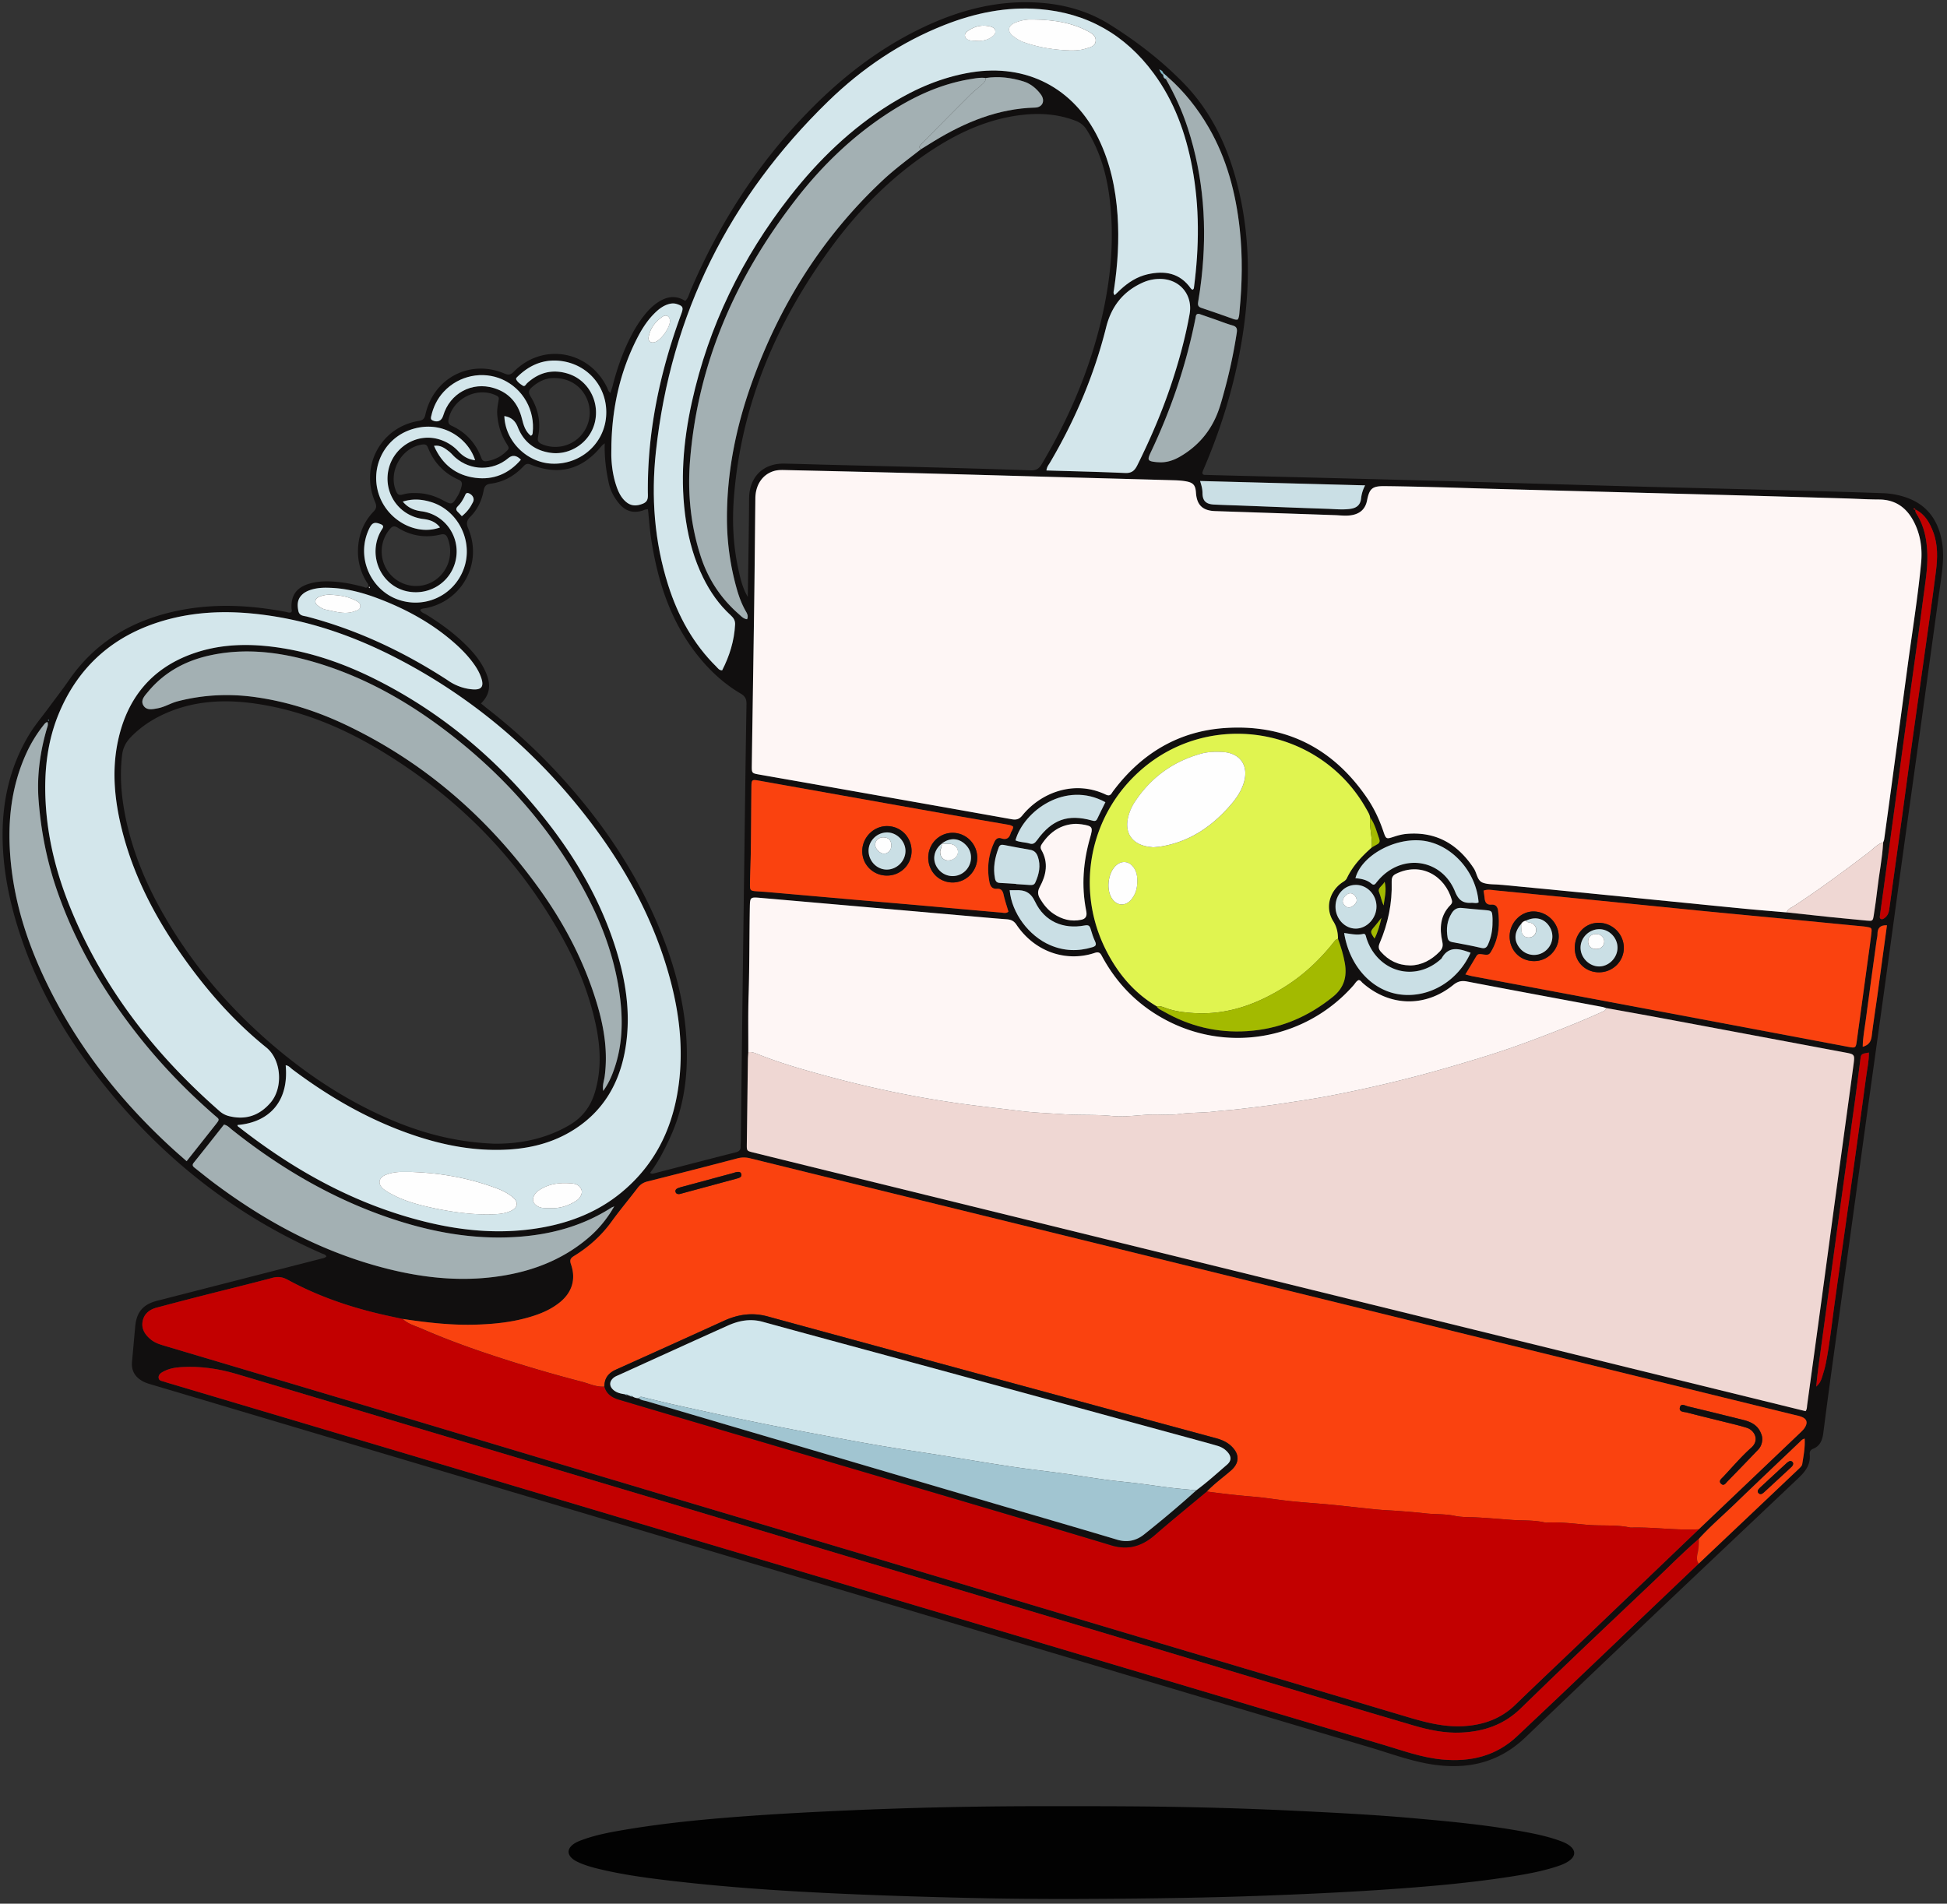 <svg xmlns="http://www.w3.org/2000/svg" width="361" height="353" fill="none"><rect width="100%" height="100%" fill="#333333" stroke="none"/><g clip-path="url(#a)"><path fill="#110F0F" d="M60.532 232.994c-.219-.425-.606-.454-.915-.59-17.32-7.617-31.454-19.263-42.787-34.412-5.758-7.697-10.322-16.057-13.285-25.255C1.673 166.926.487 160.966.48 154.848c-.011-6.649 1.492-12.967 4.966-18.694 1.017-1.676 2.304-3.188 3.47-4.773 1.286-1.75 2.628-3.462 3.86-5.25 4.878-7.083 11.706-11.084 19.947-12.84 6.753-1.439 13.502-1.118 20.239.162.336.065.666.232 1.024.083.225-.219.08-.477.066-.713-.12-2.358.876-3.827 3.144-4.544 1.964-.621 3.976-.543 5.984-.305 1.4.165 2.773.481 4.137.837.307.08.681.37.93-.065.182-.318-.105-.565-.256-.812-1.289-2.097-1.8-4.366-1.563-6.826.234-2.412 1.17-4.51 2.824-6.232.608-.635.597-1.082.276-1.84-2.81-6.62 1.097-13.841 8.104-14.983.778-.127 1.068-.399 1.24-1.176 1.52-6.77 8.235-10.29 14.581-7.643.745.311 1.17.347 1.802-.297 5.336-5.45 13.959-3.97 17.307 2.922.15.311.188.69.624 1.015.143-.468.296-.893.407-1.327.853-3.349 1.992-6.586 3.624-9.636a23 23 0 0 1 2.319-3.55c.668-.83 1.406-1.587 2.287-2.194 1.662-1.147 3.385-1.537 5.225-.363.572-.517.7-1.243.97-1.877 5.351-12.564 12.631-23.841 22.203-33.569 6.244-6.345 13.227-11.686 21.313-15.462C178.3 1.736 185.36-.044 192.88.512c4.588.338 8.938 1.567 12.851 4.014 4.923 3.08 9.504 6.593 13.606 10.77 5.035 5.131 8.046 11.299 9.884 18.152 2.439 9.086 2.669 18.274 1.353 27.561-1.258 8.886-3.757 17.398-7.253 25.631-.119.28-.252.554-.342.844-.118.376.048.568.44.574.504.01 1.006.034 1.508.045 8.449.21 16.898.412 25.344.63q11.165.287 22.327.601c10.158.285 20.314.592 30.47.868 8.599.234 17.198.426 25.797.653 6.787.178 13.575.352 20.361.6 1.393.052 2.795.31 4.139.767 3.742 1.269 5.829 3.965 6.618 7.777.524 2.525.246 5.036-.104 7.55-1.291 9.275-2.56 18.55-3.845 27.826-1.057 7.619-2.131 15.238-3.184 22.857-1.061 7.67-2.096 15.344-3.157 23.017-1.157 8.371-2.331 16.738-3.49 25.11-1.054 7.621-2.091 15.244-3.144 22.863-1.052 7.621-2.125 15.24-3.173 22.862-.621 4.513-1.234 9.026-1.807 13.543-.17 1.343-.566 2.494-1.903 3.019-.555.218-.664.621-.624 1.069.168 1.928-.847 3.179-2.162 4.424-16.867 15.961-33.745 31.909-50.513 47.978-4.922 4.718-10.642 6.029-17.092 5.096-4.047-.585-7.879-2.039-11.777-3.199-30.592-9.095-61.174-18.215-91.762-27.328a856515 856515 0 0 0-108.233-32.234c-8.572-2.554-17.15-5.099-25.722-7.655-.577-.171-1.172-.33-1.703-.606-1.47-.761-2.275-1.946-2.111-3.682.207-2.218.393-4.437.608-6.655.252-2.594 1.49-3.997 4.026-4.647q15.19-3.895 30.377-7.794c.34-.087.697-.123 1.037-.424zM215.675 13.545c-.084-.363-.347-.51-.747-.68.212.476.376.827.738 1.025.007.352.109.64.487.746 1.658 2.901 3.033 5.93 4.068 9.111 2.961 9.1 3.609 18.417 2.539 27.889a81 81 0 0 1-.617 4.357c-.106.616.035.913.648 1.11 1.815.59 3.611 1.245 5.413 1.875.415.145.813.377 1.287.263.3-.51.278-1.077.331-1.625.487-5.052.586-10.108.033-15.162-.725-6.657-2.39-13.023-5.777-18.856-2.046-3.522-4.547-6.664-7.602-9.351l-.801-.706zm139.473 80.937c-.058-.138-.146-.236-.308-.207-.022.004-.057.104-.046.113.108.096.228.154.371.071-.128.328.036.59.197.846 1.448 2.3 1.919 4.845 1.988 7.528.068 2.754-.422 5.446-.767 8.151-.635 4.965-1.349 9.919-2.03 14.877-.566 4.106-1.139 8.211-1.698 12.319-.637 4.66-1.263 9.32-1.895 13.98l-1.67 12.324c-.239 1.754-.489 3.504-.721 5.259-.031.233-.108.527.177.663.259.122.487-.038.69-.189.524-.383.754-.933.843-1.554.807-5.809 1.618-11.618 2.414-17.429.652-4.758 1.276-9.523 1.933-14.281.65-4.706 1.333-9.411 1.992-14.117.785-5.609 1.605-11.211 2.317-16.828.312-2.463.405-4.965-.497-7.358-.653-1.73-1.541-3.302-3.29-4.17zM113.91 223.696c-.184.076-.383.127-.548.232-5.444 3.489-11.463 5.074-17.84 5.455-8 .478-15.722-.96-23.269-3.518-10.748-3.645-20.38-9.318-29.247-16.376-.426-.34-.79-.79-1.483-.955-1.845 2.331-3.71 4.709-5.606 7.062-.382.475-.144.708.2.978 1.189.933 2.358 1.895 3.568 2.801 9.864 7.385 20.562 13.062 32.575 16.008 7.155 1.754 14.382 2.364 21.683 1.044 5.696-1.031 10.888-3.215 15.315-7.044 1.875-1.621 3.403-3.545 4.634-5.705l.078-.057-.058.077zm56.86-196.044c.812-.503 1.621-1.013 2.437-1.507 5.762-3.498 11.841-6.023 18.696-6.196 1.386-.036 1.948-1.267 1.077-2.445-.821-1.113-1.909-2.006-3.224-2.411-2.273-.701-4.615-1-6.999-.628-.962-.13-1.901.049-2.843.205-5.25.861-10.004 2.999-14.477 5.81-7.034 4.425-12.953 10.109-18.019 16.675-10.981 14.236-18.041 30.108-19.48 48.258-.482 6.072.117 12.039 2.012 17.839 1.366 4.181 3.721 7.721 7.023 10.611.442.387.846.875 1.541.959.236-.521.075-.946-.19-1.402-.741-1.271-1.267-2.645-1.672-4.057a47.7 47.7 0 0 1-1.871-13.187c-.02-8.556 1.645-16.81 4.48-24.836 5.141-14.561 13.097-27.303 24.367-37.875 2.247-2.108 4.721-3.93 7.142-5.815zm144.205 257.706c-2.954 2.525-5.667 5.31-8.487 7.977-8.21 7.773-16.422 15.541-24.513 23.438-3.138 3.062-6.832 4.295-11.027 4.493-3.051.145-6.014-.478-8.904-1.327-10.468-3.07-20.912-6.227-31.362-9.353-10.355-3.099-20.707-6.21-31.062-9.304-14.355-4.289-28.712-8.561-43.067-12.851-11.368-3.398-22.729-6.816-34.097-10.213-14.017-4.188-28.04-8.358-42.059-12.54-12.188-3.635-24.371-7.289-36.564-10.907-3.345-.993-6.77-1.483-10.27-1.265-1.164.072-2.298.285-3.329.851-.437.24-.904.572-.818 1.162.082.561.65.545 1.057.697.188.069.383.127.575.185 14.65 4.357 29.298 8.71 43.945 13.073 13.25 3.948 26.495 7.915 39.744 11.863 16.38 4.88 32.765 9.745 49.148 14.623 14.888 4.433 29.773 8.88 44.661 13.315 15.947 4.751 31.894 9.509 47.848 14.233 3.657 1.082 7.257 2.423 11.098 2.761 5.185.459 9.893-.63 13.795-4.319 2.678-2.529 5.365-5.05 8.034-7.588 8.55-8.138 17.097-16.284 25.643-24.426 6.191-5.863 12.387-11.723 18.571-17.592.25-.238.564-.534.611-.841.241-1.554.557-3.113.453-4.743-.511.121-.705.435-.953.671-4.02 3.827-8.049 7.647-12.046 11.499-2.214 2.135-4.549 4.144-6.625 6.424zm-100.52-98.763c.291.521.844.694 1.313.964 4.789 2.756 9.924 3.998 15.452 3.647 6.023-.386 11.281-2.605 15.958-6.402 2.045-1.66 2.605-3.733 2.173-6.214-.269-1.547-.732-3.039-1.271-4.508-.02-1.162-.217-2.215-.885-3.264-1.508-2.376-.773-5.413 1.533-7.087.36-.263.783-.443.995-.888 1.079-2.273 2.757-4.057 4.61-5.696.343-.195.679-.405 1.031-.587.437-.227.519-.581.364-1.009-.49-1.354-.813-2.779-1.689-3.965-.104-.615-.444-1.125-.741-1.65-8.38-14.864-28.396-18.473-41.389-7.47-9.926 8.407-12.714 22.398-6.704 33.985 2.174 4.192 5.139 7.714 9.254 10.144zM74.653 244.572c-1.267-.277-2.539-.537-3.804-.829-6.103-1.407-11.989-3.433-17.506-6.439-.964-.525-1.8-.627-2.85-.349-4.225 1.124-8.475 2.155-12.71 3.237a745 745 0 0 0-8.754 2.284c-1.362.366-2.381 1.198-2.604 2.648-.21 1.376.513 2.418 1.545 3.264.681.556 1.48.844 2.304 1.091 14.116 4.205 28.237 8.407 42.349 12.626 13.632 4.074 27.255 8.18 40.887 12.254 16.137 4.823 32.281 9.621 48.418 14.439 13.055 3.898 26.103 7.821 39.158 11.72 19.896 5.942 39.794 11.871 59.691 17.807 3.427 1.022 6.863 1.953 10.498 1.757 3.693-.198 6.97-1.329 9.687-3.966 3.914-3.793 7.881-7.532 11.821-11.299q11.1-10.62 22.201-21.245c6.321-6.018 12.645-12.034 18.963-18.056.254-.243.502-.506.687-.802.597-.944.37-1.636-.67-2.017-.471-.171-.968-.267-1.457-.387l-13.181-3.231q-25.847-6.34-51.693-12.691c-24.844-6.107-49.685-12.223-74.53-18.328-18.012-4.426-36.026-8.839-54.034-13.278a4.6 4.6 0 0 0-2.362.015 1527 1527 0 0 1-16.648 4.277c-.789.198-1.346.566-1.831 1.198-1.594 2.088-3.288 4.101-4.827 6.23-1.899 2.625-4.247 4.722-6.978 6.398-.677.415-.827.762-.555 1.554.951 2.757.19 5.206-2.068 7.032-1.267 1.024-2.699 1.747-4.23 2.291-3.79 1.347-7.719 1.765-11.708 1.859-4.442.104-8.829-.414-13.21-1.067zm223.132-57.652c-.241-.074-.478-.17-.723-.216-8.347-1.566-16.699-3.106-25.039-4.709-1.031-.198-1.741-.029-2.572.641-5.203 4.212-11.832 4.023-16.82-.392-.217-.191-.361-.496-.726-.512-.431.183-.637.614-.928.948-8.56 9.763-22.532 12.567-34.123 6.804-5.387-2.678-9.531-6.694-12.434-11.998-.318-.581-.502-1.111-1.439-.797-5.258 1.759-11.1-.147-14.523-5.239-.493-.732-1.053-.942-1.853-.999-2.609-.19-5.212-.435-7.819-.664-12.575-1.098-25.152-2.2-37.727-3.293-1.997-.174-1.997-.16-2.034 1.866-.1 5.368-.054 10.736-.224 16.104-.113 3.54-.046 7.087-.06 10.629-.026.454-.07.906-.075 1.36-.068 5.217-.13 10.433-.199 15.65-.017 1.291-.028 1.3 1.172 1.596q6.952 1.721 13.904 3.429l72.472 17.81q38.063 9.359 76.128 18.715 16.319 4.01 32.635 8.016c.27-.368.241-.786.294-1.174a8891 8891 0 0 0 2.554-18.651c.947-6.969 1.88-13.942 2.828-20.911 1.064-7.821 2.145-15.641 3.202-23.464.27-1.991.239-1.973-1.692-2.334-11.12-2.077-22.235-4.172-33.355-6.249-3.604-.673-7.213-1.314-10.822-1.969zm33.502-17.732c2.737.296 5.475.599 8.212.882q3.287.34 6.58.637c1.139.102 1.168.084 1.34-1.016.241-1.545.469-3.092.642-4.644.329-2.955.944-5.873 1.096-8.848.065-.189.16-.374.186-.57q.78-5.64 1.544-11.281c.946-7.023 1.886-14.045 2.832-21.065.851-6.319 1.877-12.615 2.477-18.963.249-2.656-.133-5.274-1.396-7.665-1.353-2.563-3.418-4.026-6.41-4.035-2.111-.006-4.221-.142-6.333-.205-6.536-.193-13.07-.385-19.606-.563-8.297-.227-16.593-.436-24.889-.657q-10.634-.279-21.267-.567c-3.118-.085-6.234-.2-9.351-.279-3.419-.087-6.84-.176-10.26-.209-2.282-.022-2.791.465-3.226 2.658-.281 1.414-1.093 2.318-2.548 2.663-1.161.276-2.297.096-3.447.056-7.388-.256-14.777-.499-22.165-.748-2.328-.078-3.407-1.118-3.562-3.425-.088-1.318-.462-1.823-1.72-2.07-.785-.154-1.597-.203-2.399-.225-7.39-.212-14.782-.405-22.172-.608-6.435-.176-12.871-.365-19.306-.539q-7.163-.192-14.33-.365-8.071-.195-16.142-.374c-.703-.015-1.409-.04-2.099.154-2.144.599-3.493 2.525-3.524 5.078-.075 6.484-.126 12.967-.215 19.451-.137 10.03-.303 20.058-.446 30.086-.02 1.447.002 1.451 1.439 1.703 3.863.681 7.726 1.354 11.587 2.037 11.735 2.078 23.471 4.15 35.202 6.245.827.147 1.373-.017 1.935-.714 3.376-4.181 9.567-6.666 15.482-3.859.527.25.836.154 1.119-.302.133-.214.288-.417.44-.617 5.179-6.789 11.978-10.834 20.46-11.424 11.191-.777 20.064 3.638 26.433 12.996 1.284 1.886 2.246 3.947 2.985 6.111.517 1.519.526 1.519 1.988 1.04.767-.252 1.541-.456 2.35-.523 5.475-.461 9.499 1.903 12.458 6.414.573.873.61 2.225 1.614 2.619.993.391 2.176.289 3.275.4.201.02.402.029.601.047 4.454.43 8.907.855 13.36 1.291 5.853.577 11.706 1.163 17.559 1.744 4.653.463 9.303.935 13.957 1.38 2.55.245 5.104.448 7.655.668zM91.606 212.074c4.486.058 9.415-.775 13.963-3.442 2.453-1.438 3.963-3.475 4.759-6.178 1.238-4.204 1.01-8.401.102-12.609-1.164-5.381-3.169-10.453-5.78-15.273-8.098-14.942-19.565-26.627-34.015-35.363-7.083-4.282-14.632-7.421-22.857-8.677-5.55-.848-11.038-.705-16.332 1.43-2.684 1.082-5.117 2.589-7.155 4.684-.896.92-1.48 1.955-1.645 3.309-.458 3.718-.177 7.383.52 11.027 1.308 6.838 3.98 13.152 7.462 19.13 5.426 9.311 12.363 17.317 20.59 24.233 5.902 4.96 12.266 9.171 19.255 12.397 6.501 2.999 13.261 5.018 21.133 5.334zM112.12 82.192c-.345.296-.469.374-.557.483-3.58 4.406-7.914 5.577-13.172 3.47-.694-.278-.989-.044-1.395.386-1.652 1.741-3.656 2.856-6.035 3.161-.869.112-1.152.495-1.302 1.319-.334 1.828-1.141 3.48-2.441 4.797-.712.724-.8 1.254-.394 2.214 2.709 6.378-1.127 13.465-7.916 14.752-.338.065-.703.047-.997.314.206.53.747.639 1.156.893 2.453 1.512 4.78 3.188 6.87 5.183 1.391 1.329 2.683 2.75 3.616 4.453 1.273 2.324 1.853 4.64-.372 6.822.493.401.913.755 1.345 1.091a108.5 108.5 0 0 1 13.426 12.428c8.239 9.042 14.921 19.087 19.268 30.607 2.647 7.016 4.243 14.249 4.133 21.801-.073 4.963-.94 9.75-2.992 14.305-1.079 2.396-2.262 4.725-3.827 6.813.265.205.468.165.661.116 5.059-1.307 10.112-2.631 15.177-3.912.653-.164.975-.423.942-1.106-.017-.352.036-.708.04-1.062.106-8.815.208-17.627.316-26.442.1-8.053.208-16.106.314-24.161.133-10.131.257-20.261.423-30.391.015-.931-.281-1.45-1.073-1.913-3.118-1.834-5.731-4.261-7.989-7.096-5.035-6.316-7.403-13.715-8.61-21.574-.279-1.819-.398-3.665-.595-5.53-.283.046-.429.055-.568.095-.144.043-.277.123-.42.167-1.721.532-3.162.134-4.334-1.269-.956-1.142-1.634-2.391-1.953-3.876-.499-2.331-.805-4.673-.745-7.343zm26.534 28.498c.084-6.076.206-12.152.239-18.228.022-3.974 2.554-6.568 6.527-6.494 2.515.046 5.026.138 7.541.202 6.485.163 12.97.312 19.456.486 6.233.167 12.466.336 18.7.558.993.036 1.525-.293 2.032-1.144 5.046-8.485 8.889-17.45 11.129-27.11 1.72-7.42 2.394-14.89 1.419-22.462-.568-4.404-1.808-8.596-4.188-12.395a4.02 4.02 0 0 0-2.043-1.694c-3.425-1.331-6.965-1.507-10.549-1.029-6.114.817-11.549 3.382-16.628 6.775-7.209 4.816-13.212 10.917-18.311 17.906-9.966 13.652-16.449 28.716-17.869 45.762-.38 4.564-.208 9.113.765 13.604.389 1.801.792 3.613 1.782 5.268zm-94.616 97.918c-.027.253.19.338.336.452 10.364 8.108 21.672 14.338 34.503 17.499 7.158 1.764 14.388 2.365 21.694 1.049 5.384-.971 10.355-2.954 14.62-6.468 6.691-5.51 9.944-12.822 10.8-21.338.657-6.546-.232-12.936-2.021-19.221-2.892-10.164-7.83-19.288-14.138-27.673-9.239-12.279-20.502-22.231-33.96-29.625-9.057-4.976-18.59-8.467-28.913-9.494-5.703-.567-11.359-.282-16.891 1.374-8.918 2.672-15.361 8.225-19.043 16.861-2.267 5.315-2.872 10.936-2.574 16.672.35 6.746 1.986 13.203 4.502 19.437 6.057 15.011 15.706 27.363 27.768 37.921a4.1 4.1 0 0 0 1.718.904c3.087.781 5.656-.083 7.724-2.494 2.368-2.758 2.03-7.955-.807-10.239-6.152-4.956-11.333-10.914-15.861-17.42-4.889-7.02-8.78-14.53-10.88-22.895-1.368-5.459-1.934-10.981-.74-16.549 1.678-7.813 6.114-13.33 13.66-16.08 5.489-1.999 11.147-2.001 16.83-1.086 6.11.986 11.874 3.061 17.393 5.84 12.12 6.103 22.282 14.652 30.789 25.219 5.873 7.296 10.605 15.265 13.497 24.251 1.946 6.044 2.95 12.212 1.966 18.564-1.064 6.88-4.306 12.37-10.422 15.901-3.982 2.3-8.351 3.171-12.889 3.253-5.857.107-11.493-1.107-16.988-3.061-7.801-2.775-14.875-6.889-21.486-11.854-.38-.285-.697-.717-1.26-.77.62 6.663-3.008 10.578-8.93 11.074zm177.045-154.88c.283-.095.276-.309.3-.503.967-7.432 1.044-14.857-.349-22.244-1.185-6.288-3.315-12.215-7.144-17.402-5.278-7.152-12.314-11.177-21.175-11.89-6.096-.49-11.924.713-17.561 2.928-8.175 3.213-15.339 8.076-21.614 14.18-18.295 17.803-29.159 39.389-31.93 64.929-.908 8.38-.294 16.702 2.28 24.796 1.822 5.731 4.641 10.874 8.944 15.119.27.268.478.66 1.06.66 1.357-2.646 2.242-5.453 2.399-8.486.037-.728-.268-1.22-.787-1.696-2.187-1.999-3.857-4.393-5.159-7.056-1.614-3.299-2.6-6.793-3.153-10.417-1.13-7.419-.529-14.764 1.074-22.038 3.116-14.138 9.316-26.813 18.19-38.166 5.298-6.777 11.409-12.686 18.75-17.22 4.586-2.831 9.464-4.913 14.811-5.792 10.282-1.692 19.087 2.87 23.651 12.27 2.178 4.484 3.195 9.262 3.535 14.204.319 4.62.027 9.216-.661 13.789-.046.307-.212.65.131 1.04.406-.392.756-.74 1.116-1.071 1.433-1.318 3.043-2.35 4.949-2.79 3.177-.733 6.008-.278 8.046 2.612.078.109.213.175.299.244zm50.611 126.955c.52.136.898.261 1.285.334 3.949.744 7.903 1.479 11.852 2.22q15.039 2.82 30.079 5.646c9.284 1.746 18.569 3.503 27.854 5.248 1.282.241 1.333.172 1.508-1.115.663-4.914 1.34-9.823 2.008-14.735.232-1.705.48-3.407.683-5.114.135-1.14.106-1.142-1.044-1.327a6 6 0 0 0-.298-.04c-4.301-.419-8.602-.84-12.905-1.252-5.702-.547-11.407-1.075-17.108-1.634-6.699-.659-13.397-1.347-20.097-2.015-6.05-.603-12.1-1.204-18.152-1.785-.734-.072-1.488-.27-2.295.033.069.463.157.908.193 1.356.066.824.378 1.327 1.311 1.245.754-.067 1.103.427 1.192 1.097.331 2.512.152 4.959-1.084 7.23-.568 1.042-.632 1.059-1.893.877-.415-.06-.785-.114-1.045.336-.633 1.084-1.292 2.155-2.041 3.398zM111.85 202.289c1.031-1.438 1.592-2.777 2.066-4.157 1.727-5.03 1.605-10.157.734-15.309-1.04-6.152-3.231-11.907-6.147-17.386-6.234-11.709-14.793-21.421-25.23-29.474-7.978-6.156-16.652-10.983-26.435-13.595-5.906-1.576-11.874-2.162-17.912-.842-4.555.996-8.49 3.122-11.503 6.775-.593.72-1.444 1.566-.807 2.55.59.917 1.656.665 2.625.487 1.306-.24 2.427-.973 3.692-1.298 4.788-1.235 9.628-1.458 14.519-.761 5.826.83 11.372 2.612 16.674 5.134 14.557 6.929 26.347 17.206 35.775 30.273 4.732 6.559 8.458 13.653 10.793 21.452 1.32 4.409 2.034 8.868 1.419 13.484-.106.792-.453 1.56-.263 2.667m76.003-49c-.329-.269-.73-.332-1.125-.399-3.762-.65-7.527-1.284-11.286-1.952-11.569-2.055-23.136-4.126-34.705-6.185-1.349-.241-1.399-.201-1.415 1.278-.042 3.898-.057 7.795-.108 11.693-.027 2.024-.124 4.046-.153 6.069-.02 1.385.009 1.385 1.424 1.49.602.044 1.205.073 1.804.127 5.407.472 10.811.953 16.215 1.425 3.854.336 7.708.659 11.562.999 5.205.459 10.408.936 15.613 1.388.416.035.88.195 1.303-.174-.312-1.071-.675-2.12-.911-3.197-.157-.719-.491-1.1-1.212-1.047-.922.069-1.258-.512-1.402-1.26-.491-2.563-.203-5.036.909-7.403.268-.568.648-.899 1.313-.677.887.296 1.431-.024 1.703-.915.131-.427.491-.77.471-1.258zM34.602 215.316c1.835-2.318 3.562-4.493 5.282-6.673.938-1.187.827-1.033-.153-1.886-5.11-4.453-9.81-9.306-14.02-14.632-6.504-8.224-11.753-17.157-15.183-27.132-1.855-5.394-2.943-10.951-3.376-16.618-.343-4.475.263-8.895 1.512-13.214.115-.398.328-.797.124-1.289-.411.129-.566.399-.747.63a25 25 0 0 0-3.091 5.025c-3.065 6.637-3.662 13.631-2.904 20.8.825 7.797 3.273 15.115 6.685 22.117 5.749 11.796 13.736 21.878 23.38 30.668.781.71 1.58 1.398 2.49 2.204M194.023 87.239c4.916.15 9.743.251 14.563.47 1.214.055 1.776-.403 2.293-1.443 2.459-4.945 4.628-10.006 6.368-15.254 1.389-4.185 2.543-8.433 3.321-12.777.626-3.484-1.722-6.374-5.222-6.51a7.74 7.74 0 0 0-3.521.699c-3.602 1.625-5.773 4.415-6.728 8.249-2.222 8.908-5.793 17.253-10.437 25.145-.226.381-.546.72-.637 1.42m-80.668-4.569c0 .81-.038 1.621.007 2.43.092 1.674.351 3.323.88 4.918.384 1.164.891 2.27 1.857 3.072.96.795 2.001.757 3.116.298 1.068-.44.902-1.309.897-2.162a83 83 0 0 1 .905-12.713c1.032-6.986 2.883-13.755 5.318-20.37.417-1.135.272-1.4-.841-1.763-.497-.162-.975-.14-1.479 0-.902.25-1.638.757-2.313 1.378-1.508 1.387-2.609 3.08-3.536 4.885-3.223 6.279-4.683 12.998-4.813 20.03zm101.708 3.055c1.353.038 2.589-.399 3.73-1.062 3.345-1.942 5.725-4.742 7.071-8.39.438-1.184.763-2.41 1.099-3.629a95 95 0 0 0 2.346-10.978c.113-.744-.057-1.111-.805-1.325-1.11-.316-2.186-.75-3.279-1.131-.902-.314-1.806-.621-2.706-.94-.489-.173-.77-.03-.829.506-.023.2-.073.398-.113.597-1.718 8.527-4.511 16.691-8.237 24.535-.663 1.396-.544 1.608.969 1.77.249.027.502.031.751.047zM60.935 108.99c-1.164-.035-2.313.04-3.426.421-.625.214-1.198.517-1.651 1.02-.757.842-.746 1.814-.538 2.852.19.951.984.891 1.632 1.062 9.223 2.425 17.74 6.432 25.745 11.593.338.218.665.459 1.013.659 1.238.713 2.58 1.145 3.993 1.24 1.572.105 2.034-.536 1.566-2.023-.308-.973-.803-1.851-1.394-2.677-1.18-1.656-2.61-3.07-4.154-4.377-4.005-3.395-8.55-5.844-13.416-7.708-3.013-1.153-6.116-1.995-9.375-2.059zm200.534 70.027c2.078-.027 3.894-.975 5.441-2.549.538-.546.692-1.042.511-1.868-.537-2.452-.411-4.841 1.497-6.773.281-.285.389-.526.277-.924-1.265-4.531-5.769-7.181-10.404-4.856-.655.329-.778.817-.758 1.476.121 3.95-.677 7.73-2.221 11.346-.283.664-.229 1.109.228 1.623 1.413 1.585 3.131 2.485 5.426 2.523zm-61.962-26.261c-2.791.076-4.823 1.478-6.344 3.758-.239.359-.303.684-.06 1.113 1.32 2.316.885 4.616-.298 6.793-.462.849-.418 1.47.035 2.227.659 1.1 1.442 2.081 2.51 2.794 1.572 1.049 3.279 1.507 5.163 1.098q1.103-.241.92-1.421-.023-.15-.051-.3c-.902-4.569-.537-9.069.745-13.513.564-1.952.465-2.139-1.55-2.456-.347-.053-.701-.062-1.072-.093zm22.994-63.565c.27.85.444 1.509.449 2.235.007 1.458.652 2.057 2.156 2.13 1.855.09 3.71.14 5.565.212 5.115.194 10.231.408 15.346.575 1.45.046 2.91.218 4.36.01 1.19-.168 1.844-.745 1.979-1.93a6.6 6.6 0 0 1 .75-2.427l-30.605-.808zm50.165 87.468c-2.072-.75-4.031-1.362-5.38 1.053-.046.085-.143.138-.219.205-3.597 3.197-8.619 2.99-11.741-.488-.922-1.028-1.57-2.215-1.986-3.535-.099-.314-.139-.831-.599-.724-1.181.274-2.335-.022-3.52-.171 1.002 6.192 5.212 10.754 10.432 11.404 5.338.665 10.654-2.472 13.013-7.748zM102.671 70.106c-1.367-.033-2.804.588-4.06 1.71-.56.499-.717.924-.261 1.657 1.442 2.317 1.974 4.856 1.408 7.558-.159.766.13 1.087.788 1.359 2.308.96 5.052.454 6.859-1.314a6.38 6.38 0 0 0 1.41-7.131c-1.028-2.383-3.303-3.885-6.144-3.839m171.481 97.219c-.444-5.854-5.223-10.995-10.662-11.476-5.188-.458-11.116 2.939-12.173 6.994 1.064.091 2.103.282 2.95.995.351.296.59.256.864-.098.308-.399.642-.784 1-1.136 4.455-4.381 11.312-3.094 13.652 2.715.652 1.618 1.481 2.184 3.042 2.088.443-.027.898.16 1.327-.082M83.458 102.412c.037-.873-.12-1.707-.416-2.527-.239-.659-.555-.955-1.344-.766-2.813.677-5.5.263-7.959-1.273-.707-.441-1.046-.225-1.492.307-1.754 2.1-1.975 5.148-.509 7.503a6.374 6.374 0 0 0 7.22 2.743c2.607-.772 4.469-3.248 4.5-5.987m-8.772-9.402c1.004 1.193 2.142 1.612 3.502 1.797 4.244.574 7.111 4.6 6.362 8.781-.754 4.201-4.763 6.908-8.989 6.071-4.053-.803-6.657-4.922-5.75-9.072a7.3 7.3 0 0 1 1.052-2.499c.305-.46.214-.696-.29-.901-1.119-.454-1.588-.294-2.134.861-2.48 5.235.263 11.108 5.015 12.994 5.022 1.993 10.682-.452 12.553-5.633 1.804-4.994-1.026-10.774-6.067-12.319-1.68-.514-3.395-.677-5.254-.082zM93.51 77.153c.157 4.64 4.137 8.58 8.734 8.817 5.205.267 9.64-3.496 10.118-8.585.491-5.242-3.104-9.777-8.352-10.45-3.097-.395-5.729.678-7.962 2.822-.172.167-.451.372-.332.61.255.505.739.83 1.19 1.13.413.272.595-.233.825-.444 2.189-2.009 4.698-2.643 7.542-1.77 3.748 1.15 5.946 5.125 5.017 9.021-.886 3.718-4.572 6.223-8.327 5.644-2.875-.443-4.887-2.028-5.964-4.74-.45-1.138-1.165-1.837-2.49-2.055m243.234 179.958c.685-.603.9-1.171 1.079-1.728.276-.864.539-1.739.714-2.629.706-3.569 1.086-7.189 1.579-10.792.942-6.855 1.932-13.702 2.89-20.555 1.006-7.202 2.017-14.405 2.974-21.612.203-1.525.551-3.046.528-4.62-1.446.245-1.441.245-1.594 1.41-.325 2.504-.639 5.009-.984 7.512-1.066 7.754-2.149 15.507-3.215 23.262a15524 15524 0 0 0-3.602 26.421c-.139 1.02-.23 2.044-.374 3.331zM92.466 74.098c.144-.532-.287-.699-.719-.881-3.447-1.474-7.73.739-8.553 4.41-.135.606-.112 1.02.564 1.332 2.636 1.218 4.471 3.226 5.488 5.962.233.626.593.677 1.168.568 1.218-.232 2.297-.724 3.217-1.559.836-.757.856-.777.252-1.739-1.046-1.667-1.565-3.495-1.691-5.448-.056-.866.128-1.714.276-2.647zM76.842 91.43c1.968-.038 3.688.474 5.309 1.343 1.598.855 1.702.843 2.624-.675a6.6 6.6 0 0 0 .81-1.95c.132-.564.068-.924-.544-1.194-2.704-1.19-4.606-3.197-5.696-5.96-.21-.532-.513-.639-1.04-.568-3.856.52-6.388 5.037-4.866 8.661.239.568.517.804 1.13.633.778-.219 1.574-.325 2.27-.29zm11.237-6.091c-1.174-3.894-6.074-7.722-12.042-5.627-4.989 1.75-7.516 7.23-5.723 12.204 1.692 4.693 6.939 7.471 11.262 5.888-.807-1.041-1.844-1.413-3.096-1.565-4.391-.534-7.323-4.622-6.5-8.934.81-4.255 5.14-7.065 9.328-5.863a7.97 7.97 0 0 1 3.682 2.262c.803.858 1.734 1.483 3.089 1.635m99.127 79.727c.378 4.226 3.531 8.478 7.516 10.19 2.545 1.093 5.15 1.187 7.799.385.603-.182.831-.405.53-1.059-.336-.731-.592-1.501-.815-2.276-.182-.632-.385-.841-1.141-.701-3.989.748-7.443-.764-9.168-4.4-.831-1.752-1.91-2.206-3.562-2.139-.347.013-.692 0-1.159 0m17.743-16.316c-7.381-4.056-15.156 1.628-16.679 7.074.833.389 1.773.32 2.633.592.63.198.982-.087 1.36-.608 2.795-3.858 5.725-4.903 10.211-3.66.458.127.746.147.971-.334.471-1.004.973-1.993 1.501-3.064zM98.423 80.805c.285-.13.316-.323.34-.528.47-4.181-1.77-8.167-5.559-9.89-3.694-1.681-8.154-.764-10.938 2.257-1.192 1.294-1.935 2.824-2.318 4.538-.068.305-.121.594.246.768.935.439 1.687.103 1.986-.897 1.231-4.11 5.313-6.341 9.406-5.092 2.788.853 4.464 2.805 5.172 5.613.31 1.227.63 2.422 1.665 3.228zm89.971 83.095q0 .02-.003.038c.852.056 1.703.107 2.554.169.42.029.803.009 1.011-.449.707-1.561 1.066-3.155.462-4.843-.237-.661-.648-1.104-1.384-1.229-1.632-.278-3.26-.588-4.887-.904-.453-.089-.781-.027-.962.452-.714 1.87-1.101 3.774-.696 5.784.108.535.364.784.902.806 1.001.045 2.003.118 3.005.179zm88.334 7.105c0-.254.013-.508 0-.759-.077-1.363-.08-1.367-1.466-1.496-1.402-.13-2.808-.219-4.206-.383-.873-.103-1.457.26-1.892.955-.878 1.4-1.035 2.923-.768 4.528.089.535.383.76.891.855 1.778.332 3.563.648 5.32 1.065.697.164 1.02-.029 1.287-.631.589-1.318.845-2.696.832-4.132zm-29.11-2.894c-.005 2.248 1.74 4.112 3.814 4.076 2.059-.035 3.819-1.964 3.788-4.154-.031-2.158-1.725-3.93-3.781-3.955-2.132-.024-3.819 1.755-3.821 4.03zm102.24 3.459c-1.286-.044-1.76.55-1.753 1.657.002.398-.115.799-.17 1.2-.675 4.907-1.367 9.812-2.006 14.724-.21 1.618-.546 3.228-.562 4.956 1.115-.321 1.548-.958 1.67-1.998.287-2.458.688-4.904 1.026-7.356.599-4.352 1.19-8.707 1.798-13.18zM96.577 85.24q-1.207-1.238-2.338-.29c-2.863 2.411-6.978 2.371-9.813-.105-.416-.362-.763-.812-1.198-1.148-.774-.6-1.566-1.21-2.767-1.027 1.524 3.485 4.098 5.482 7.695 5.936 3.352.425 6.192-.761 8.42-3.369zM85.625 95.717c.975-.77 1.61-1.654 2.087-2.654.278-.583-.038-1.233-.701-1.556-.657-.32-.725.245-.92.623-.323.624-.683 1.23-1.187 1.72-.423.411-.392.745.013 1.121.217.2.407.43.707.748zm170.939 72.173c.102-1.329.6-2.64.175-4.382-.473.844-1.356 1.129-1.019 1.957.322.793.422 1.646.844 2.425m-.427 2.298c-.537.679-.882 1.151-1.264 1.589-.849.978-.856 1.016-.016 2.254.599-1.143.929-2.343 1.28-3.843m.131-1.073a.4.4 0 0 1 .009.095l.011.301c-.007-.06-.018-.12-.018-.18-.002-.101 0-.201 0-.216zM8.948 133.469c-.016.031-.051.069-.045.094.044.133.109.135.164.008.009-.022-.016-.071-.038-.093-.015-.016-.053-.004-.082-.007zm59.527-24.702c-.034.033-.1.073-.096.097.016.072.06.136.091.203.033-.033.097-.073.093-.1-.015-.071-.06-.136-.09-.2z"/><path fill="#020202" d="M202.836 352.104a768 768 0 0 1-24.144-.198c-8.546-.203-17.092-.477-25.63-.895-9.138-.448-18.268-1.08-27.365-2.113-4.993-.566-9.984-1.194-14.877-2.394-1.172-.287-2.328-.627-3.436-1.119-.509-.228-1.002-.481-1.404-.873-.737-.715-.745-1.539-.011-2.249.632-.612 1.45-.904 2.255-1.189 2.57-.911 5.245-1.385 7.921-1.832 6.352-1.062 12.749-1.728 19.166-2.24 6.866-.548 13.74-.924 20.622-1.238a809 809 0 0 1 36.65-.842c8.298 0 16.599-.022 24.898.121 7.841.135 15.681.383 23.516.77 6.93.343 13.859.697 20.769 1.311 7.26.644 14.519 1.314 21.688 2.703 1.925.374 3.834.815 5.687 1.481.712.256 1.417.534 2.005 1.026.969.808.975 1.75.009 2.547-.752.619-1.658.949-2.567 1.243-2.833.919-5.754 1.434-8.686 1.888-7.06 1.091-14.167 1.734-21.289 2.244-7.976.57-15.958.944-23.947 1.247-10.607.403-21.216.541-31.83.603z"/><path fill="#FEF6F5" d="M331.294 169.19c-2.552-.22-5.106-.423-7.655-.668-4.652-.448-9.305-.92-13.957-1.38-5.853-.582-11.706-1.169-17.559-1.744-4.453-.438-8.907-.861-13.36-1.291-.201-.02-.402-.027-.601-.047-1.099-.111-2.285-.011-3.275-.401-1.004-.396-1.042-1.747-1.614-2.618-2.959-4.511-6.983-6.875-12.458-6.414-.81.069-1.583.271-2.351.523-1.461.479-1.47.479-1.988-1.04-.738-2.166-1.702-4.226-2.985-6.111-6.368-9.358-15.244-13.773-26.432-12.996-8.482.59-15.282 4.633-20.46 11.424a8 8 0 0 0-.44.616c-.283.457-.591.553-1.119.303-5.917-2.807-12.108-.32-15.483 3.859-.564.696-1.107.861-1.934.714-11.733-2.095-23.468-4.168-35.202-6.245-3.861-.683-7.724-1.356-11.587-2.037-1.437-.254-1.459-.258-1.44-1.703.144-10.028.31-20.059.447-30.086.089-6.484.139-12.967.215-19.45.028-2.554 1.379-4.48 3.524-5.08.69-.19 1.395-.169 2.099-.153q8.07.18 16.141.374 7.166.173 14.331.365c6.434.174 12.871.36 19.306.539 7.389.203 14.781.396 22.171.608.803.022 1.614.071 2.399.225 1.256.247 1.632.755 1.721 2.07.154 2.307 1.234 3.347 3.562 3.425 7.387.249 14.777.492 22.165.748 1.15.04 2.286.22 3.447-.056 1.455-.345 2.266-1.249 2.547-2.663.436-2.193.944-2.68 3.226-2.658 3.421.033 6.84.122 10.26.21 3.118.077 6.234.193 9.351.277q10.633.29 21.267.568c8.297.22 16.593.43 24.889.657 6.537.178 13.071.372 19.607.563 2.112.063 4.221.198 6.333.205 2.992.009 5.057 1.472 6.41 4.034 1.263 2.392 1.645 5.01 1.395 7.666-.599 6.35-1.625 12.646-2.476 18.963-.947 7.022-1.886 14.044-2.833 21.064a3356 3356 0 0 1-1.543 11.282c-.027.194-.122.378-.186.57-1.141.343-1.882 1.258-2.788 1.941-4.513 3.411-9.048 6.793-13.787 9.883-.482.317-1.123.486-1.298 1.165z"/><path fill="#EFD7D3" d="M297.791 186.92c3.607.655 7.218 1.296 10.822 1.968 11.12 2.078 22.235 4.17 33.355 6.25 1.931.361 1.96.345 1.692 2.333-1.057 7.822-2.138 15.643-3.202 23.465-.948 6.969-1.882 13.942-2.828 20.911a8982 8982 0 0 1-2.554 18.651c-.053.387-.024.806-.294 1.173-10.877-2.672-21.756-5.341-32.635-8.015q-38.062-9.36-76.128-18.716c-24.158-5.938-48.315-11.871-72.472-17.809q-6.952-1.71-13.904-3.429c-1.2-.296-1.189-.307-1.172-1.596.069-5.217.131-10.433.199-15.65.007-.454.051-.906.075-1.36.628-.085 1.201.149 1.754.369 4.25 1.703 8.648 2.944 13.05 4.132 7.972 2.156 16.045 3.843 24.233 4.999 3.81.539 7.633.939 11.449 1.416 2.627.327 5.287.407 7.929.597 2.999.213 6.017.022 9.022.327 2.454.249 4.907-.198 7.361-.265 1.658-.045 3.346.145 4.975-.087 2.24-.32 4.496-.211 6.736-.485 1.481-.181 2.998-.263 4.479-.439 2.773-.327 5.553-.654 8.319-1.077 2.866-.439 5.736-.862 8.579-1.405a249 249 0 0 0 15.226-3.418c4.566-1.176 9.079-2.509 13.579-3.899 3.983-1.229 7.901-2.662 11.788-4.161 3.372-1.3 6.726-2.654 10.017-4.159.307-.14.519-.276.552-.621z"/><path fill="#FA420F" d="M74.657 244.569c4.38.653 8.767 1.174 13.21 1.067 3.988-.096 7.918-.515 11.707-1.859 1.531-.544 2.964-1.267 4.231-2.291 2.257-1.826 3.018-4.275 2.067-7.032-.274-.792-.122-1.139.555-1.554 2.731-1.676 5.081-3.771 6.978-6.398 1.539-2.129 3.233-4.142 4.827-6.23.485-.635 1.042-1.002 1.831-1.198a1504 1504 0 0 0 16.648-4.277 4.6 4.6 0 0 1 2.362-.015c18.008 4.439 36.022 8.852 54.034 13.278 24.845 6.107 49.686 12.223 74.53 18.328 17.23 4.235 34.462 8.461 51.693 12.691l13.181 3.231c.489.12.986.213 1.457.387 1.04.381 1.268 1.071.67 2.017-.185.294-.435.559-.687.802-6.318 6.02-12.642 12.038-18.963 18.056-4.171.236-8.321-.427-12.489-.314-.1.003-.203 0-.301-.02-2.618-.554-5.291-.253-7.938-.492-2.483-.222-4.988-.561-7.502-.4-.1.006-.204 0-.301-.025-2.063-.49-4.188-.338-6.275-.494-2.143-.158-4.295-.352-6.446-.457-1.34-.066-2.729-.011-4.033-.289-1.785-.381-3.591-.249-5.382-.456-1.725-.201-3.49-.332-5.232-.461-1.344-.101-2.698-.15-4.042-.283-2.684-.265-5.362-.592-8.046-.851-2.539-.245-5.086-.405-7.622-.665-2.335-.241-4.653-.642-6.99-.837q-4.334-.363-8.639-.962c1.362-1.423 2.956-2.579 4.442-3.859 1.628-1.4 1.692-3.03.137-4.531-.824-.797-1.842-1.217-2.918-1.509-11.735-3.182-23.472-6.352-35.205-9.538-15.953-4.333-31.909-8.666-47.856-13.023-2.806-.766-5.451-.409-8.062.779a4463 4463 0 0 1-20.073 9.076c-1.373.616-2.178 1.58-2.138 3.15-1.5.127-2.833-.55-4.228-.911a257 257 0 0 1-14.262-4.139c-5.201-1.665-10.35-3.482-15.357-5.67-1.214-.53-2.563-.86-3.569-1.826zm252.09 22.307c.017-.472-.14-.902-.33-1.313-.632-1.374-1.853-1.931-3.208-2.269-3.41-.846-6.819-1.697-10.238-2.505-.506-.12-1.329-.677-1.503.243-.16.828.802.757 1.32.893 2.963.772 5.941 1.482 8.911 2.224a41 41 0 0 1 2.175.605c1.444.448 2.411 2.289.865 3.667-1.875 1.67-3.514 3.609-5.24 5.444-.328.345-.909.746-.394 1.256.533.527.893-.114 1.214-.443a655 655 0 0 0 5.674-5.871c.504-.528.738-1.194.758-1.929zm-200.791-45.462.292-.071q5.232-1.415 10.463-2.834c.401-.109.845-.272.728-.784-.122-.526-.599-.43-1-.361-.148.027-.287.092-.431.132l-9.592 2.589c-.241.065-.484.14-.716.234-.299.12-.538.334-.454.681.084.345.381.439.71.412z"/><path fill="#C20000" d="M223.746 276.568c2.873.398 5.749.721 8.639.962 2.338.193 4.657.596 6.99.837 2.536.26 5.083.421 7.622.666 2.684.26 5.362.585 8.046.85 1.345.134 2.698.183 4.042.283 1.745.129 3.51.26 5.232.461 1.789.207 3.596.075 5.382.456 1.305.278 2.693.223 4.033.29 2.152.104 4.303.298 6.446.456 2.09.154 4.212.004 6.275.494.098.023.201.031.301.025 2.514-.161 5.022.178 7.503.401 2.646.238 5.32-.063 7.938.492.097.02.201.022.3.02 4.168-.114 8.317.55 12.489.314q-11.097 10.623-22.2 21.244c-3.938 3.768-7.905 7.506-11.821 11.3-2.718 2.634-5.995 3.767-9.687 3.965-3.635.194-7.072-.735-10.499-1.757-19.896-5.935-39.797-11.864-59.691-17.807-13.055-3.898-26.103-7.821-39.158-11.72-16.137-4.82-32.281-9.616-48.418-14.439-13.632-4.074-27.255-8.18-40.887-12.254-14.114-4.219-28.232-8.42-42.348-12.626-.825-.245-1.623-.532-2.304-1.091-1.033-.846-1.756-1.888-1.546-3.264.223-1.45 1.243-2.28 2.605-2.647a736 736 0 0 1 8.754-2.285c4.236-1.082 8.486-2.113 12.71-3.237 1.05-.278 1.886-.176 2.85.35 5.517 3.005 11.403 5.034 17.506 6.438 1.265.292 2.536.553 3.803.826 1.006.967 2.355 1.296 3.569 1.826 5.006 2.189 10.156 4.006 15.357 5.671a259 259 0 0 0 14.262 4.139c1.395.358 2.728 1.035 4.228.911.369 1.389 1.424 2.043 2.673 2.415 6.788 2.022 13.581 4.023 20.376 6.027 13.924 4.108 27.85 8.205 41.771 12.319 9.732 2.877 19.465 5.745 29.181 8.677 3.111.939 5.676.151 8.069-1.931 3.151-2.743 6.399-5.372 9.605-8.053z"/><path fill="#FEF6F5" d="M297.791 186.923c-.031.346-.243.481-.552.622-3.291 1.505-6.645 2.858-10.017 4.159-3.887 1.498-7.806 2.932-11.788 4.161-4.5 1.389-9.015 2.723-13.579 3.898a248 248 0 0 1-15.226 3.418c-2.841.543-5.714.966-8.579 1.405-2.766.423-5.546.752-8.319 1.078-1.481.173-2.998.256-4.48.438-2.24.274-4.495.165-6.735.486-1.63.233-3.314.042-4.975.086-2.454.067-4.907.515-7.361.265-3.007-.305-6.026-.111-9.022-.327-2.642-.189-5.302-.269-7.929-.597-3.814-.476-7.64-.877-11.449-1.416-8.186-1.155-16.259-2.843-24.233-4.998-4.4-1.189-8.8-2.431-13.05-4.132-.553-.221-1.126-.455-1.754-.37.014-3.545-.053-7.089.06-10.631.17-5.368.124-10.736.223-16.104.038-2.024.038-2.04 2.035-1.866 12.577 1.093 25.152 2.195 37.727 3.293 2.605.227 5.209.474 7.819.663.8.058 1.359.268 1.853 1 3.422 5.092 9.264 6.998 14.523 5.239.937-.314 1.121.216 1.439.797 2.903 5.303 7.047 9.32 12.434 11.998 11.591 5.762 25.563 2.957 34.122-6.804.292-.334.498-.766.929-.948.365.013.511.32.725.512 4.989 4.415 11.62 4.604 16.821.392.829-.673 1.539-.842 2.571-.641 8.341 1.605 16.693 3.146 25.04 4.708.245.047.482.143.723.216z"/><path fill="#D3E6EB" d="M44.042 208.609c5.923-.496 9.55-4.411 8.928-11.074.562.053.878.485 1.26.77 6.612 4.965 13.686 9.079 21.487 11.854 5.495 1.954 11.13 3.168 16.988 3.061 4.538-.082 8.907-.953 12.889-3.253 6.116-3.529 9.356-9.019 10.421-15.901.982-6.352-.022-12.52-1.965-18.564-2.892-8.986-7.622-16.955-13.497-24.251-8.507-10.567-18.67-19.114-30.789-25.219-5.517-2.779-11.281-4.856-17.393-5.84-5.683-.917-11.341-.915-16.83 1.086-7.548 2.75-11.984 8.267-13.66 16.08-1.196 5.568-.63 11.09.74 16.549 2.097 8.365 5.99 15.875 10.88 22.895 4.528 6.503 9.71 12.464 15.86 17.42 2.838 2.284 3.176 7.481.808 10.239-2.068 2.409-4.637 3.273-7.724 2.494a4.1 4.1 0 0 1-1.718-.904c-12.062-10.558-21.712-22.91-27.768-37.921-2.514-6.234-4.15-12.691-4.502-19.437-.298-5.736.307-11.355 2.574-16.672 3.682-8.636 10.125-14.189 19.043-16.861 5.532-1.656 11.186-1.941 16.89-1.374 10.325 1.027 19.86 4.518 28.914 9.494 13.457 7.396 24.721 17.346 33.959 29.625 6.309 8.385 11.247 17.509 14.139 27.673 1.789 6.285 2.677 12.675 2.021 19.221-.856 8.516-4.109 15.828-10.8 21.338-4.265 3.514-9.236 5.497-14.62 6.468-7.306 1.318-14.538.717-21.694-1.048-12.831-3.162-24.14-9.392-34.503-17.5-.146-.114-.363-.199-.336-.452zm32.02 8.705c-.604 0-1.205-.004-1.81 0a8 8 0 0 0-2.64.501c-1.485.541-1.653 1.813-.4 2.75.52.39 1.1.708 1.677 1.009 1.881.982 3.9 1.601 5.946 2.09a57.5 57.5 0 0 0 7.529 1.312c1.656.171 3.299.24 4.946.193 1.139-.033 2.306-.129 3.372-.612 1.4-.634 1.513-1.676.29-2.645-.834-.661-1.782-1.146-2.769-1.521-5.2-1.97-10.6-2.921-16.141-3.081zm25.904 6.707c1.76.102 3.363-.401 4.835-1.332.797-.503 1.241-1.396 1.029-2.021-.277-.818-.98-1.154-1.745-1.223-2.019-.18-3.996-.029-5.802 1.047-.438.26-.843.536-1.119.977-.6.96-.394 1.694.602 2.247.703.389 1.459.276 2.2.305"/><path fill="#E0F450" d="M254.341 157.149c-1.853 1.638-3.532 3.422-4.611 5.695-.21.443-.632.625-.995.888-2.306 1.674-3.04 4.714-1.532 7.087.668 1.051.864 2.102.884 3.264-.369.089-.59.374-.807.65-2.523 3.186-5.446 5.956-8.862 8.129-5.19 3.3-10.758 5.381-17.048 4.994-1.716-.107-3.383-.296-5.011-.864-.608-.212-1.214-.514-1.897-.394-4.115-2.427-7.078-5.949-9.254-10.144-6.008-11.586-3.219-25.577 6.704-33.984 12.993-11.006 33.009-7.395 41.389 7.469.297.526.637 1.036.741 1.65-.164 1.868.44 3.694.296 5.56zm-40.492-.032c.536-.06 1.037-.091 1.531-.173 5.253-.893 9.377-3.714 12.807-7.684 1.059-1.227 1.979-2.565 2.45-4.145.939-3.153-.675-5.48-3.932-5.676-1.357-.08-2.722-.04-4.042.328-5.201 1.449-9.307 4.437-12.281 8.977a8.9 8.9 0 0 0-1.234 2.921c-.597 2.643.628 4.624 3.242 5.239.486.113.988.149 1.457.216zm-2.987 6.237c.02-.706-.084-1.499-.5-2.222-.864-1.508-2.454-1.706-3.628-.455-1.261 1.343-1.601 4.044-.714 5.685.889 1.645 2.651 1.823 3.801.354.736-.942 1.065-2.044 1.041-3.362"/><path fill="#D3E6EB" d="M221.088 53.727c-.088-.07-.223-.136-.298-.245-2.037-2.89-4.867-3.344-8.047-2.612-1.906.441-3.515 1.472-4.948 2.79-.363.332-.71.68-1.117 1.071-.343-.387-.177-.733-.13-1.04.687-4.573.979-9.168.661-13.788-.341-4.943-1.358-9.721-3.536-14.205-4.564-9.398-13.369-13.962-23.651-12.27-5.346.88-10.224 2.963-14.81 5.793-7.341 4.531-13.453 10.442-18.751 17.22-8.876 11.354-15.074 24.03-18.189 38.166-1.603 7.273-2.205 14.618-1.075 22.037.553 3.625 1.539 7.118 3.153 10.418 1.303 2.662 2.972 5.056 5.159 7.055.522.477.825.969.787 1.697-.157 3.032-1.041 5.84-2.399 8.485-.579 0-.787-.392-1.059-.659-4.303-4.246-7.122-9.389-8.944-15.12-2.572-8.093-3.189-16.416-2.28-24.796 2.771-25.54 13.634-47.125 31.93-64.928 6.275-6.105 13.441-10.968 21.614-14.18 5.638-2.218 11.467-3.418 17.561-2.928 8.86.71 15.894 4.738 21.174 11.89 3.83 5.187 5.959 11.114 7.145 17.401 1.393 7.388 1.315 14.813.349 22.245-.024.193-.02.407-.301.503zm-22.885-44.38c1.01.024 2.01.009 2.987-.294.814-.254 1.84-.4 1.966-1.396.132-1.05-.787-1.532-1.61-1.957-3.306-1.706-6.881-2.084-10.512-2.086-.931 0-1.897.211-2.784.579-1.371.57-1.541 1.596-.391 2.502.588.463 1.227.864 1.954 1.122 2.718.967 5.524 1.419 8.39 1.528zM181.159 7.58c.977.018 1.906-.144 2.711-.726.358-.258.747-.558.672-1.097-.075-.546-.528-.744-.953-.85-1.557-.395-2.994-.01-4.259.914-.694.508-.499 1.356.343 1.612.467.143.988.103 1.484.145z"/><path fill="#C20000" d="M314.963 289.939c-8.549 8.143-17.093 16.289-25.643 24.427-2.669 2.54-5.356 5.058-8.034 7.588-3.905 3.689-8.61 4.778-13.795 4.319-3.843-.338-7.441-1.679-11.098-2.761-15.956-4.724-31.901-9.482-47.848-14.234-14.888-4.435-29.773-8.881-44.661-13.314-16.381-4.878-32.768-9.743-49.148-14.623-13.25-3.948-26.495-7.915-39.744-11.863-14.647-4.364-29.296-8.716-43.945-13.073-.192-.058-.387-.114-.575-.185-.409-.152-.977-.134-1.057-.697-.086-.59.38-.924.818-1.162 1.033-.566 2.165-.78 3.328-.851 3.503-.218 6.926.272 10.271 1.265 12.193 3.618 24.376 7.271 36.564 10.907 14.019 4.182 28.04 8.354 42.059 12.54 11.368 3.395 22.729 6.815 34.096 10.212 14.355 4.291 28.713 8.563 43.068 12.852 10.357 3.094 20.707 6.205 31.062 9.304 10.452 3.128 20.894 6.285 31.361 9.353 2.89.849 5.853 1.474 8.905 1.327 4.192-.2 7.889-1.431 11.027-4.493 8.091-7.895 16.303-15.665 24.513-23.438 2.819-2.669 5.535-5.452 8.487-7.977.022.857-.016 1.696-.197 2.551-.137.648-.316 1.399.183 2.031z"/><path fill="#FA420F" d="M271.701 180.685c.75-1.244 1.407-2.313 2.041-3.397.263-.45.633-.397 1.046-.337 1.261.183 1.325.165 1.893-.877 1.238-2.273 1.415-4.718 1.083-7.229-.088-.668-.437-1.162-1.191-1.098-.933.083-1.243-.421-1.312-1.244-.035-.45-.126-.895-.192-1.356.807-.301 1.561-.103 2.295-.034 6.052.581 12.102 1.183 18.152 1.786 6.7.668 13.397 1.356 20.097 2.015 5.701.561 11.406 1.086 17.108 1.634 4.301.412 8.602.833 12.905 1.251q.149.016.298.04c1.15.185 1.179.187 1.044 1.327-.204 1.708-.451 3.411-.683 5.115-.67 4.911-1.347 9.823-2.008 14.734-.175 1.287-.226 1.356-1.508 1.116-9.285-1.746-18.57-3.5-27.854-5.248-10.026-1.886-20.054-3.765-30.079-5.646-3.952-.742-7.903-1.474-11.852-2.22-.387-.074-.765-.196-1.285-.334zm8.204-7.102c-.031 2.629 1.937 4.637 4.542 4.637 2.474 0 4.533-2.039 4.561-4.517.029-2.503-2.063-4.633-4.606-4.689-2.385-.053-4.468 2.066-4.497 4.571zm16.624 6.713c2.562-.021 4.614-2.111 4.55-4.64-.064-2.53-2.158-4.551-4.701-4.54-2.518.011-4.442 2.09-4.396 4.753.045 2.55 1.995 4.449 4.547 4.429z"/><path fill="#A3B0B3" d="M170.776 27.655c-2.424 1.886-4.896 3.71-7.142 5.816-11.271 10.57-19.224 23.313-24.367 37.874-2.835 8.024-4.5 16.28-4.48 24.836a48 48 0 0 0 1.87 13.187c.407 1.41.931 2.783 1.672 4.057.265.456.427.882.19 1.403-.696-.085-1.101-.575-1.541-.96-3.301-2.888-5.656-6.43-7.023-10.611-1.895-5.8-2.494-11.767-2.012-17.839 1.442-18.15 8.5-34.022 19.481-48.258 5.063-6.566 10.985-12.248 18.018-16.674 4.471-2.812 9.226-4.95 14.477-5.811.94-.154 1.882-.334 2.844-.205.037.588-.378.915-.746 1.247-.703.639-1.47 1.211-2.142 1.879-2.85 2.839-5.678 5.702-8.511 8.56-.283.286-.57.57-.809.891-.204.272.006.457.223.61zm-58.928 174.637c-.188-1.107.159-1.875.263-2.667.615-4.616-.097-9.075-1.419-13.484-2.335-7.797-6.059-14.893-10.793-21.452-9.429-13.067-21.219-23.344-35.775-30.273-5.302-2.522-10.848-4.304-16.674-5.134-4.892-.697-9.732-.474-14.519.761-1.265.328-2.386 1.06-3.693 1.298-.968.179-2.034.428-2.624-.487-.635-.986.214-1.833.807-2.549 3.014-3.654 6.947-5.78 11.502-6.776 6.039-1.32 12.01-.734 17.913.842 9.78 2.612 18.457 7.439 26.435 13.595 10.436 8.055 18.996 17.765 25.229 29.474 2.917 5.479 5.108 11.232 6.147 17.386.872 5.152.993 10.28-.734 15.309-.475 1.381-1.037 2.719-2.065 4.157"/><path fill="#FA420F" d="M187.85 153.294c.02.488-.34.833-.471 1.258-.272.891-.816 1.211-1.702.915-.666-.222-1.046.109-1.314.677-1.112 2.367-1.399 4.84-.909 7.403.144.748.48 1.329 1.402 1.26.721-.053 1.055.327 1.212 1.047.237 1.075.599 2.124.911 3.197-.422.369-.884.209-1.302.173-5.205-.452-10.408-.926-15.613-1.387-3.855-.34-7.709-.663-11.563-.999-5.406-.472-10.81-.951-16.214-1.425-.602-.054-1.203-.083-1.805-.127-1.413-.103-1.441-.105-1.424-1.49.029-2.024.126-4.045.153-6.069.051-3.899.066-7.795.108-11.693.016-1.476.067-1.519 1.415-1.278 11.569 2.061 23.136 4.13 34.705 6.185 3.759.668 7.522 1.302 11.286 1.952.396.069.794.13 1.125.399zm-23.396 9.066a4.54 4.54 0 0 0 4.561-4.475c.047-2.589-1.934-4.66-4.495-4.7-2.49-.04-4.612 2.051-4.648 4.58-.037 2.549 2.004 4.595 4.584 4.595zm7.65-3.297c.009 2.534 1.986 4.553 4.478 4.575 2.525.025 4.628-2.093 4.606-4.633-.022-2.563-2.121-4.622-4.659-4.573-2.472.047-4.433 2.102-4.425 4.629z"/><path fill="#A3B0B3" d="M34.606 215.319c-.911-.806-1.712-1.494-2.49-2.204-9.645-8.79-17.632-18.872-23.38-30.667-3.415-7.003-5.863-14.321-6.685-22.118-.759-7.169-.162-14.16 2.903-20.8a25.2 25.2 0 0 1 3.091-5.025c.182-.229.336-.498.748-.63.203.495-.01.893-.124 1.289-1.25 4.32-1.853 8.739-1.513 13.214.434 5.667 1.522 11.224 3.377 16.619 3.43 9.974 8.679 18.907 15.182 27.131 4.212 5.326 8.91 10.18 14.02 14.633.978.852 1.091.696.154 1.885-1.72 2.178-3.448 4.353-5.283 6.673m79.296 8.356c-1.232 2.16-2.76 4.082-4.632 5.705-4.427 3.831-9.62 6.013-15.315 7.044-7.301 1.323-14.528.713-21.683-1.044-12.013-2.946-22.711-8.623-32.575-16.008-1.21-.906-2.382-1.866-3.569-2.801-.343-.27-.581-.503-.199-.978 1.895-2.353 3.761-4.731 5.605-7.062.697.165 1.057.615 1.484.955 8.867 7.058 18.501 12.731 29.247 16.376 7.547 2.558 15.269 3.999 23.269 3.518 6.377-.383 12.396-1.969 17.839-5.455.166-.105.365-.156.549-.232l-.02-.02z"/><path fill="#D3E6EB" d="M194.023 87.238c.091-.701.411-1.04.637-1.42 4.645-7.89 8.214-16.238 10.437-25.146.957-3.834 3.128-6.624 6.728-8.249a7.7 7.7 0 0 1 3.52-.699c3.501.136 5.849 3.028 5.223 6.51-.778 4.344-1.935 8.592-3.321 12.778-1.74 5.248-3.909 10.308-6.368 15.253-.518 1.04-1.079 1.496-2.293 1.443-4.821-.216-9.648-.32-14.563-.47"/><path fill="#A3B0B3" d="M216.486 14.252c3.056 2.687 5.557 5.83 7.602 9.351 3.385 5.834 5.05 12.2 5.778 18.856.55 5.054.453 10.108-.033 15.162-.053.548-.029 1.116-.332 1.626-.473.113-.871-.118-1.287-.263-1.802-.63-3.598-1.285-5.413-1.875-.615-.2-.754-.494-.648-1.11.248-1.446.453-2.902.617-4.358 1.07-9.471.422-18.787-2.538-27.888-1.035-3.182-2.411-6.212-4.069-9.111q.162-.195.323-.385z"/><path fill="#D3E6EB" d="M113.359 82.671c.129-7.03 1.59-13.75 4.814-20.029.927-1.805 2.028-3.498 3.536-4.885.674-.62 1.411-1.128 2.313-1.378.504-.14.981-.16 1.479 0 1.112.36 1.258.626.84 1.764-2.434 6.614-4.287 13.383-5.318 20.37a83 83 0 0 0-.904 12.712c.007.853.172 1.724-.898 2.162-1.116.459-2.158.497-3.115-.298-.967-.802-1.473-1.91-1.858-3.073-.528-1.594-.787-3.243-.88-4.918-.044-.808-.006-1.618-.006-2.429zm10.859-23.161c-.004-.85-.674-1.276-1.412-.764-1.307.904-2.26 2.126-2.541 3.747-.139.806.416 1.193 1.212.926 1.125-.378 2.746-2.691 2.741-3.91"/><path fill="#A3B0B3" d="M215.07 85.725c-.25-.015-.502-.02-.752-.046-1.513-.163-1.632-.374-.969-1.77 3.724-7.847 6.517-16.009 8.237-24.536.04-.198.091-.396.113-.597.062-.536.34-.679.829-.505.9.318 1.804.625 2.706.94 1.093.38 2.17.814 3.28 1.13.747.212.917.58.804 1.325a95 95 0 0 1-2.346 10.979c-.336 1.218-.661 2.447-1.099 3.629-1.348 3.647-3.728 6.448-7.071 8.39-1.141.66-2.375 1.097-3.73 1.061z"/><path fill="#D3E6EB" d="M60.929 108.99c3.259.066 6.361.906 9.375 2.059 4.864 1.861 9.41 4.313 13.415 7.708 1.541 1.307 2.974 2.721 4.155 4.377.59.826 1.086 1.704 1.393 2.676.469 1.488.004 2.129-1.565 2.024-1.416-.093-2.756-.525-3.994-1.24-.35-.2-.674-.441-1.013-.659-8.004-5.163-16.524-9.168-25.744-11.593-.648-.169-1.44-.109-1.632-1.062-.208-1.038-.22-2.011.537-2.852.451-.503 1.026-.804 1.652-1.02 1.112-.381 2.26-.456 3.425-.421zm.393 1.295a4.6 4.6 0 0 0-1.773.239c-.496.171-1.009.351-1.075.912-.066.57.462.849.856 1.143.537.403 1.205.489 1.83.625 1.507.328 3.023.713 4.565.145.464-.171 1.01-.254 1.07-.888.06-.622-.405-.869-.856-1.107-1.446-.768-3.018-.982-4.617-1.069"/><path fill="#A3BA00" d="M214.454 186.596c.683-.12 1.289.183 1.897.394 1.627.568 3.294.76 5.01.864 6.291.388 11.859-1.692 17.049-4.994 3.416-2.173 6.337-4.943 8.862-8.129.219-.276.438-.561.807-.65.54 1.47 1.002 2.964 1.271 4.509.434 2.48-.128 4.555-2.173 6.214-4.677 3.796-9.935 6.016-15.958 6.401-5.526.352-10.66-.891-15.452-3.647-.469-.269-1.022-.443-1.313-.964z"/><path fill="#FEF6F5" d="M261.467 179.022c-2.296-.038-4.016-.937-5.427-2.522-.457-.515-.51-.962-.227-1.623 1.543-3.616 2.341-7.397 2.22-11.346-.02-.659.104-1.149.758-1.477 4.635-2.324 9.139.325 10.404 4.856.11.399.004.639-.277.924-1.908 1.933-2.034 4.32-1.497 6.773.182.828.025 1.323-.51 1.868-1.548 1.574-3.364 2.523-5.442 2.549zm-61.961-26.26c.371.031.725.04 1.072.094 2.014.314 2.114.503 1.55 2.456-1.282 4.444-1.647 8.943-.745 13.512q.029.15.051.301.183 1.184-.92 1.42c-1.884.41-3.593-.049-5.163-1.098-1.068-.712-1.849-1.694-2.51-2.794-.453-.759-.497-1.378-.035-2.226 1.185-2.178 1.618-4.475.298-6.793-.245-.43-.179-.755.06-1.113 1.521-2.28 3.553-3.683 6.344-3.759z"/><path fill="#CADFE5" d="m222.511 89.192 30.605.809a6.6 6.6 0 0 0-.749 2.426c-.135 1.185-.79 1.761-1.979 1.93-1.451.208-2.91.036-4.361-.01-5.117-.165-10.231-.379-15.345-.575-1.856-.071-3.713-.122-5.566-.211-1.504-.074-2.149-.673-2.156-2.131-.002-.726-.177-1.385-.449-2.235z"/><path fill="#C20000" d="M355.154 94.479c1.749.868 2.635 2.438 3.29 4.17.902 2.393.809 4.896.497 7.358-.712 5.618-1.532 11.22-2.317 16.828-.659 4.707-1.34 9.409-1.992 14.118-.657 4.758-1.281 9.52-1.933 14.281-.796 5.811-1.61 11.619-2.414 17.428-.087.624-.319 1.174-.843 1.554-.206.149-.433.312-.69.19-.285-.136-.208-.43-.177-.664.232-1.754.482-3.507.721-5.259.56-4.108 1.112-8.215 1.67-12.323.63-4.66 1.258-9.32 1.895-13.98.561-4.108 1.134-8.214 1.698-12.319.683-4.959 1.395-9.912 2.03-14.877.345-2.706.838-5.395.767-8.151-.069-2.683-.54-5.228-1.988-7.528-.161-.256-.325-.519-.197-.846l-.017.024z"/><path fill="#EFD7D3" d="M331.29 169.186c.174-.677.813-.848 1.298-1.164 4.738-3.093 9.273-6.473 13.786-9.884.907-.685 1.648-1.6 2.789-1.941-.153 2.977-.768 5.893-1.097 8.848-.173 1.554-.4 3.101-.641 4.644-.173 1.1-.204 1.118-1.34 1.016q-3.294-.298-6.581-.637c-2.74-.283-5.475-.588-8.212-.882z"/><path fill="#CADFE5" d="M272.668 176.663c-2.359 5.275-7.675 8.414-13.013 7.748-5.22-.652-9.432-5.212-10.432-11.404 1.185.152 2.34.448 3.52.172.46-.107.5.41.6.723.415 1.321 1.061 2.507 1.985 3.536 3.122 3.478 8.144 3.683 11.742.488.075-.067.172-.123.218-.205 1.349-2.416 3.308-1.804 5.38-1.053zm1.483-9.336c-.429.243-.885.056-1.327.082-1.561.096-2.39-.469-3.043-2.088-2.339-5.809-9.194-7.096-13.651-2.714a11 11 0 0 0-1 1.135c-.274.357-.513.394-.864.098-.847-.712-1.887-.904-2.95-.995 1.057-4.056 6.985-7.452 12.172-6.993 5.44.481 10.221 5.622 10.663 11.475"/><path fill="#A3B0B3" d="M170.78 27.656c-.217-.152-.427-.339-.224-.61.241-.319.529-.606.81-.89 2.832-2.857 5.66-5.723 8.51-8.562.673-.67 1.44-1.24 2.143-1.879.367-.334.783-.659.745-1.246 2.384-.372 4.725-.074 6.999.627 1.315.406 2.403 1.298 3.223 2.412.872 1.177.31 2.41-1.076 2.444-6.853.174-12.931 2.696-18.696 6.196-.816.497-1.625 1.005-2.437 1.508z"/><path fill="#D3E6EB" d="M74.686 93.015c1.86-.594 3.573-.434 5.253.083 5.042 1.545 7.872 7.325 6.068 12.319-1.873 5.178-7.532 7.623-12.553 5.633-4.752-1.886-7.496-7.76-5.015-12.994.546-1.153 1.015-1.314 2.134-.862.504.205.595.441.29.902a7.3 7.3 0 0 0-1.053 2.498c-.904 4.15 1.7 8.269 5.751 9.073 4.226.837 8.232-1.87 8.989-6.072.751-4.18-2.119-8.206-6.362-8.78-1.36-.186-2.499-.604-3.502-1.797zm18.83-15.862c1.325.218 2.039.915 2.49 2.055 1.077 2.712 3.089 4.297 5.963 4.74 3.755.58 7.441-1.926 8.328-5.644.928-3.898-1.269-7.873-5.017-9.021-2.844-.873-5.352-.239-7.543 1.77-.232.211-.411.719-.825.445-.453-.298-.937-.626-1.19-1.131-.118-.238.16-.443.333-.61 2.233-2.144 4.866-3.217 7.962-2.821 5.247.672 8.843 5.208 8.352 10.449-.478 5.09-4.914 8.852-10.119 8.585-4.597-.236-8.577-4.177-8.734-8.817"/><path fill="#C20000" d="M336.75 257.115c.143-1.287.234-2.311.373-3.331 1.196-8.808 2.393-17.616 3.602-26.421 1.064-7.755 2.149-15.508 3.215-23.262.345-2.503.659-5.008.984-7.512.151-1.165.148-1.165 1.595-1.41.022 1.574-.328 3.095-.529 4.62-.957 7.209-1.968 14.41-2.974 21.612-.957 6.853-1.95 13.7-2.89 20.555-.495 3.602-.876 7.22-1.579 10.792-.174.89-.438 1.765-.714 2.629-.179.557-.394 1.124-1.079 1.728z"/><path fill="#FA420F" d="M314.972 289.939c-.5-.633-.321-1.383-.184-2.031.181-.855.219-1.694.197-2.551 2.076-2.278 4.409-4.288 6.625-6.424 3.995-3.854 8.024-7.672 12.046-11.499.248-.234.442-.55.953-.67.104 1.629-.21 3.188-.453 4.742-.049.307-.361.603-.61.842-6.185 5.868-12.381 11.728-18.572 17.591zm17.501-18.464c.049-.356-.351-.675-.699-.521-.223.1-.424.269-.608.438q-2.337 2.149-4.667 4.311a5 5 0 0 0-.418.436c-.184.214-.233.472-.053.69.223.272.517.279.802.072q.183-.134.35-.285c1.594-1.47 3.186-2.939 4.776-4.415.219-.203.462-.397.513-.724z"/><path fill="#D3E6EB" d="M88.09 85.337c-1.353-.151-2.286-.777-3.09-1.634a7.97 7.97 0 0 0-3.68-2.262c-4.189-1.203-8.516 1.607-9.33 5.862-.822 4.313 2.11 8.403 6.501 8.935 1.25.151 2.289.523 3.096 1.565-4.323 1.583-9.57-1.196-11.262-5.889-1.793-4.974.732-10.453 5.723-12.203 5.968-2.095 10.866 1.73 12.042 5.626"/><path fill="#CADFE5" d="M187.205 165.07c.467 0 .812.012 1.159 0 1.652-.066 2.731.388 3.562 2.14 1.725 3.636 5.179 5.148 9.168 4.4.756-.143.959.069 1.14.701.222.775.48 1.547.816 2.275.301.655.073.878-.53 1.06-2.651.804-5.254.708-7.799-.385-3.985-1.71-7.136-5.963-7.516-10.191m17.751-16.317c-.527 1.071-1.031 2.059-1.502 3.064-.225.481-.513.461-.971.334-4.486-1.243-7.418-.199-10.211 3.66-.378.521-.729.806-1.36.608-.86-.272-1.8-.203-2.633-.593 1.521-5.445 9.298-11.13 16.679-7.073z"/><path fill="#D3E6EB" d="M98.423 80.804c-1.037-.806-1.358-2.002-1.665-3.229-.707-2.807-2.384-4.762-5.172-5.612-4.09-1.252-8.175.981-9.406 5.091-.299 1-1.053 1.336-1.986.898-.367-.172-.314-.461-.245-.769.382-1.714 1.127-3.246 2.317-4.537 2.784-3.021 7.244-3.939 10.939-2.258 3.787 1.724 6.027 5.709 5.559 9.89-.022.205-.056.399-.34.528z"/><path fill="#CADFE5" d="M188.394 163.901c-1.002-.063-2.004-.134-3.005-.179-.537-.024-.794-.271-.902-.806-.405-2.01-.018-3.914.696-5.784.182-.476.511-.539.962-.452 1.625.316 3.253.626 4.887.904.738.125 1.147.568 1.384 1.229.604 1.686.245 3.28-.462 4.843-.208.458-.591.478-1.011.449-.851-.06-1.702-.113-2.554-.169q0-.018.003-.038zm88.339 7.106c.011 1.433-.244 2.814-.832 4.132-.27.601-.592.795-1.287.63-1.76-.416-3.542-.733-5.32-1.064-.508-.096-.803-.321-.891-.855-.268-1.603-.113-3.128.767-4.529.436-.695 1.02-1.057 1.893-.955 1.398.165 2.804.254 4.206.383 1.386.129 1.388.134 1.466 1.496.015.252 0 .506 0 .759zm-29.116-2.892c.004-2.275 1.691-4.054 3.821-4.03 2.056.025 3.75 1.795 3.781 3.955.031 2.188-1.729 4.118-3.788 4.154-2.074.036-3.819-1.828-3.814-4.077zm2.492.163c.606-.011 1.441-.764 1.452-1.305.012-.632-.59-1.325-1.16-1.338-.639-.013-1.427.79-1.442 1.476-.013.532.623 1.178 1.15 1.167"/><path fill="#FA420F" d="M349.869 171.575c-.61 4.475-1.198 8.828-1.798 13.181-.338 2.453-.736 4.898-1.026 7.356-.121 1.04-.555 1.676-1.669 1.997.015-1.728.352-3.337.562-4.956.641-4.912 1.333-9.817 2.005-14.724.055-.4.175-.799.17-1.2-.008-1.106.467-1.701 1.754-1.656z"/><path fill="#D3E6EB" d="M96.583 85.239c-2.229 2.607-5.066 3.791-8.42 3.368-3.598-.456-6.172-2.451-7.695-5.935 1.2-.183 1.994.427 2.766 1.026.436.336.78.786 1.198 1.149 2.835 2.476 6.95 2.514 9.814.105q1.126-.951 2.337.289zM85.632 95.718c-.299-.318-.491-.547-.708-.748-.407-.376-.438-.71-.013-1.122.504-.487.864-1.093 1.187-1.719.197-.378.263-.944.92-.623.663.325.98.975.701 1.556-.478.998-1.112 1.882-2.087 2.654z"/><path fill="#A3BA00" d="M254.337 157.145c.144-1.865-.46-3.691-.296-5.559.877 1.187 1.2 2.611 1.689 3.965.155.428.075.779-.365 1.009-.349.182-.688.389-1.03.588zm2.221 10.745c-.422-.777-.522-1.629-.845-2.424-.336-.829.546-1.114 1.02-1.957.422 1.741-.073 3.052-.175 4.381m-.419 2.299c-.352 1.502-.679 2.7-1.281 3.842-.84-1.237-.831-1.275.016-2.253.38-.438.725-.91 1.265-1.589"/><path fill="#7CB4C4" d="M215.678 13.897c-.365-.198-.526-.55-.739-1.027.401.172.664.319.748.682z"/><path fill="#A1C5D1" d="M215.678 13.895q.002-.173.009-.346.4.354.8.704l-.323.385c-.378-.107-.48-.394-.486-.746z"/><path fill="#A3BA00" d="M256.277 169.112c0 .016-.002.115 0 .215 0 .059.013.119.018.179-.005-.1-.005-.199-.011-.299a1 1 0 0 0-.009-.095z"/><path fill="#C20000" d="M355.158 94.458c-.142.082-.261.024-.368-.07-.011-.01.022-.11.046-.114.162-.028.25.069.305.206l.017-.025z"/><path fill="#7CB4C4" d="M8.95 133.467c.028 0 .069-.009.082.007.023.022.047.072.038.094-.056.13-.12.125-.166-.009-.007-.025.03-.063.045-.094zm104.969 90.23.057-.077-.077.057z"/><path fill="#fff" d="M68.473 108.766c.03.066.075.13.09.201.005.024-.06.066-.093.099-.033-.066-.077-.13-.09-.2-.005-.025.06-.064.093-.097z"/><path fill="#110F0F" d="M223.752 276.572c-3.206 2.679-6.454 5.311-9.605 8.054-2.393 2.081-4.958 2.867-8.069 1.93-9.716-2.93-19.449-5.8-29.181-8.677-13.921-4.114-27.847-8.211-41.771-12.319-6.793-2.003-13.588-4.003-20.376-6.027-1.249-.371-2.304-1.026-2.673-2.415-.04-1.568.765-2.532 2.138-3.151a4948 4948 0 0 0 20.073-9.075c2.611-1.189 5.256-1.547 8.062-.779 15.947 4.357 31.903 8.692 47.856 13.022 11.733 3.187 23.472 6.357 35.205 9.539 1.077.291 2.094.712 2.918 1.509 1.555 1.503 1.493 3.131-.137 4.531-1.486 1.28-3.08 2.434-4.442 3.858zm-1.939-.227c1.992-1.462 3.819-3.13 5.687-4.74.856-.737.856-1.514.1-2.36-.515-.579-1.166-.953-1.911-1.162-.679-.192-1.353-.394-2.032-.579-16.69-4.555-33.382-9.113-50.074-13.659-10.722-2.919-21.455-5.8-32.171-8.746-2.279-.628-4.393-.225-6.45.699-6.746 3.031-13.477 6.103-20.212 9.16-.318.145-.661.269-.931.483-.915.726-.882 1.692.053 2.405.582.443 1.272.581 1.968.692.146.134.312.18.504.12q.205.073.409.15.216.208.5.12c.36.238.761.343 1.19.347.429.403 1.008.419 1.525.572q31.662 9.336 63.329 18.651c7.953 2.34 15.918 4.642 23.863 7.018 1.879.561 3.54.16 4.966-.975 3.306-2.634 6.549-5.352 9.687-8.193zm104.932-9.469c-.02.735-.255 1.401-.759 1.928a668 668 0 0 1-5.674 5.871c-.32.328-.681.969-1.214.443-.515-.509.069-.908.394-1.255 1.729-1.835 3.365-3.774 5.24-5.444 1.546-1.376.58-3.219-.864-3.667a40 40 0 0 0-2.176-.605c-2.97-.742-5.948-1.452-8.911-2.225-.517-.133-1.479-.062-1.32-.893.177-.919.997-.362 1.504-.242 3.418.81 6.828 1.658 10.237 2.505 1.356.336 2.574.895 3.209 2.268.19.412.347.842.329 1.314zm-200.78-45.462c-.332.027-.628-.067-.71-.412-.084-.35.155-.561.453-.681q.35-.14.717-.234l9.592-2.589c.146-.041.285-.107.431-.132.4-.069.878-.165.999.361.12.512-.327.674-.727.784-3.487.948-6.974 1.89-10.464 2.834q-.145.04-.291.071z"/><path fill="#FEFEFE" d="M76.057 217.311c5.543.161 10.94 1.111 16.141 3.082.986.374 1.935.859 2.769 1.52 1.222.969 1.11 2.011-.29 2.646-1.066.483-2.233.581-3.372.612a37 37 0 0 1-4.947-.194c-2.55-.263-5.05-.719-7.529-1.311-2.045-.49-4.064-1.111-5.945-2.091-.578-.301-1.157-.621-1.677-1.009-1.253-.939-1.085-2.208.4-2.749a7.9 7.9 0 0 1 2.64-.501c.605-.007 1.206 0 1.81 0zm25.906 6.71c-.743-.026-1.5.085-2.2-.305-.996-.552-1.201-1.287-.602-2.246.276-.441.681-.717 1.119-.978 1.809-1.077 3.783-1.229 5.802-1.046.767.069 1.468.405 1.745 1.222.212.628-.232 1.519-1.029 2.022-1.472.93-3.075 1.434-4.835 1.331m111.879-66.904c-.469-.066-.973-.102-1.457-.216-2.614-.612-3.841-2.596-3.242-5.238a8.9 8.9 0 0 1 1.234-2.922c2.974-4.539 7.08-7.525 12.281-8.977 1.32-.367 2.684-.407 4.042-.327 3.257.194 4.871 2.523 3.931 5.675-.471 1.581-1.39 2.921-2.45 4.146-3.429 3.967-7.551 6.791-12.807 7.683-.493.085-.995.116-1.53.174zm-2.976 6.234c.024 1.318-.305 2.418-1.042 3.362-1.147 1.469-2.912 1.291-3.801-.354-.886-1.641-.546-4.34.715-5.684 1.174-1.252 2.764-1.053 3.628.454.416.724.52 1.516.5 2.222M198.192 9.347c-2.868-.109-5.672-.56-8.39-1.527-.725-.258-1.366-.659-1.954-1.122-1.15-.906-.98-1.933.391-2.503.887-.367 1.853-.58 2.784-.579 3.629.003 7.206.383 10.512 2.087.822.425 1.742.906 1.61 1.957-.126.993-1.15 1.142-1.966 1.396-.975.303-1.977.318-2.987.294zm-17.031-1.76c-.497-.042-1.017-.004-1.483-.145-.841-.256-1.035-1.104-.343-1.612 1.265-.926 2.702-1.309 4.259-.915.424.107.877.305.953.85.073.542-.317.84-.673 1.098-.804.582-1.733.744-2.711.726z"/><path fill="#110F0F" d="M279.907 173.584c.029-2.505 2.114-4.622 4.498-4.571 2.542.056 4.634 2.186 4.606 4.689-.029 2.478-2.088 4.517-4.562 4.517-2.607 0-4.573-2.008-4.542-4.637zm3.06-2.879c-.384.08-.707.254-.906.612-1.353 1.494-1.424 3.173-.197 4.582a3.367 3.367 0 0 0 4.61.47 3.4 3.4 0 0 0 .867-4.466c-.926-1.576-2.631-2.044-4.376-1.2zm13.564 9.589c-2.554.02-4.504-1.879-4.546-4.428-.047-2.663 1.877-4.742 4.396-4.754 2.545-.011 4.639 2.013 4.701 4.54.064 2.529-1.986 4.62-4.551 4.64zm3.383-4.608c-.024-1.833-1.557-3.387-3.35-3.394-1.897-.008-3.494 1.548-3.502 3.414-.012 1.854 1.605 3.497 3.442 3.497 1.836 0 3.434-1.647 3.41-3.517m-135.457-13.329c-2.58 0-4.621-2.047-4.583-4.596.037-2.529 2.158-4.62 4.647-4.58 2.561.04 4.542 2.113 4.496 4.7a4.54 4.54 0 0 1-4.562 4.476zm0-8.002c-1.897.011-3.454 1.592-3.418 3.466.037 1.862 1.526 3.396 3.321 3.422 1.875.027 3.485-1.527 3.52-3.402.036-1.836-1.594-3.497-3.423-3.486m7.659 4.703c-.009-2.529 1.952-4.582 4.424-4.629 2.539-.049 4.635 2.011 4.659 4.573.022 2.541-2.08 4.658-4.606 4.634-2.494-.025-4.468-2.042-4.477-4.576zm2.467-2.594c-1.572 1.309-1.793 3.271-.541 4.769a3.37 3.37 0 0 0 4.736.459c1.448-1.178 1.696-3.353.544-4.749-1.296-1.57-3.142-1.752-4.747-.47l.008-.007z"/><path fill="#FEFEFE" d="M124.223 59.509c.007 1.217-1.616 3.53-2.742 3.91-.796.266-1.353-.121-1.211-.927.28-1.621 1.236-2.843 2.54-3.747.739-.51 1.409-.085 1.413.764M61.332 110.29c1.598.084 3.17.3 4.617 1.068.45.238.915.488.855 1.107-.06.637-.606.717-1.07.888-1.541.568-3.058.183-4.564-.145-.626-.135-1.293-.222-1.83-.625-.394-.294-.923-.572-.856-1.142.064-.559.579-.742 1.074-.913a4.6 4.6 0 0 1 1.774-.238"/><path fill="#110F0F" d="M332.467 271.481c-.051.327-.295.521-.513.723q-2.385 2.211-4.777 4.415a3 3 0 0 1-.349.285c-.285.207-.579.201-.803-.071-.179-.218-.132-.476.053-.69.131-.152.27-.301.418-.437 1.555-1.438 3.107-2.876 4.668-4.31.184-.169.385-.338.608-.439.347-.156.748.163.699.521z"/><path fill="#FEFEFE" d="M250.105 168.276c-.526.011-1.163-.637-1.15-1.167.016-.684.803-1.49 1.442-1.476.57.013 1.172.706 1.161 1.338-.009.543-.845 1.294-1.453 1.305"/><path fill="#D0E6EC" d="M118.437 259.276a2.14 2.14 0 0 1-1.189-.347c-.133-.181-.299-.23-.5-.12a23 23 0 0 1-.409-.15c-.133-.191-.299-.24-.504-.12-.699-.111-1.389-.251-1.968-.692-.938-.715-.969-1.681-.053-2.405.269-.214.612-.338.931-.483 6.735-3.059 13.463-6.129 20.212-9.16 2.056-.924 4.17-1.327 6.45-.699 10.715 2.946 21.448 5.827 32.17 8.746 16.695 4.546 33.385 9.104 50.075 13.659.679.185 1.353.387 2.032.579.745.209 1.395.583 1.91 1.162.754.848.754 1.623-.099 2.36-1.871 1.61-3.695 3.28-5.687 4.74-1.595-.156-3.191-.282-4.783-.472-1.983-.238-3.958-.545-5.941-.792-1.986-.245-3.981-.414-5.962-.682-2.574-.347-5.136-.781-7.71-1.135-3.268-.452-6.55-.813-9.811-1.3-4.25-.637-8.485-1.367-12.728-2.044-3.998-.639-8.006-1.216-11.995-1.902-4.337-.743-8.657-1.565-12.98-2.384a645 645 0 0 1-17.353-3.513c-4.403-.96-8.81-1.895-13.177-3.008-.356-.092-.679-.228-.933.162z"/><path fill="#A1C5D1" d="M118.439 259.272c.255-.39.578-.254.934-.163 4.367 1.115 8.774 2.048 13.176 3.008a644 644 0 0 0 17.353 3.513c4.323.817 8.646 1.639 12.98 2.385 3.989.686 7.998 1.262 11.996 1.901 4.243.677 8.477 1.41 12.727 2.044 3.262.488 6.543.851 9.811 1.3 2.574.357 5.135.789 7.711 1.136 1.981.267 3.975.436 5.961.681 1.983.245 3.958.555 5.941.793 1.59.191 3.189.318 4.783.472-3.135 2.841-6.379 5.559-9.687 8.193-1.426 1.136-3.087 1.539-4.966.975-7.945-2.375-15.91-4.677-23.863-7.017a94294 94294 0 0 1-63.329-18.652c-.517-.151-1.096-.169-1.525-.572zm-2.597-.735c.205-.118.371-.069.504.12a.49.49 0 0 1-.504-.12m.904.27c.201-.109.367-.06.499.12a.47.47 0 0 1-.499-.12"/><path fill="#CADFE5" d="M282.97 170.706c1.744-.844 3.449-.377 4.376 1.2a3.4 3.4 0 0 1-.867 4.466 3.37 3.37 0 0 1-4.611-.47c-1.227-1.412-1.156-3.088.197-4.582.009.399-.009.799.031 1.196.084.855.538 1.3 1.309 1.324.712.023 1.265-.4 1.398-1.071.15-.754-.171-1.342-.942-1.636-.31-.118-.71-.027-.889-.423z"/><path fill="#FEFEFE" d="M282.957 170.704c.179.396.577.305.889.423.772.294 1.093.882.942 1.637-.132.668-.687 1.093-1.397 1.071-.77-.025-1.225-.47-1.309-1.325-.038-.397-.022-.797-.031-1.196.201-.358.522-.53.906-.612z"/><path fill="#CADFE5" d="M299.906 175.69c.025 1.87-1.574 3.518-3.409 3.518-1.838 0-3.454-1.643-3.443-3.498.011-1.866 1.607-3.42 3.502-3.413 1.794.007 3.328 1.561 3.35 3.393m-3.816-2.485c-.978-.053-1.588.437-1.63 1.309-.038.842.464 1.392 1.331 1.459.933.071 1.599-.457 1.652-1.309.046-.746-.575-1.416-1.355-1.459zm-131.625-18.848c1.829-.011 3.458 1.65 3.423 3.487-.035 1.875-1.645 3.429-3.52 3.402-1.794-.027-3.284-1.561-3.321-3.422-.038-1.875 1.521-3.453 3.418-3.467m.796 2.429q-.004-1.486-1.47-1.514c-.858-.015-1.488.533-1.524 1.327-.035.762.88 1.706 1.641 1.693.774-.014 1.355-.662 1.353-1.506m9.301-.317c1.606-1.282 3.452-1.1 4.748.47 1.154 1.398.904 3.571-.544 4.749a3.37 3.37 0 0 1-4.737-.459c-1.253-1.498-1.03-3.46.542-4.769.135.526-.234.962-.261 1.456-.048.891.531 1.575 1.365 1.632.944.065 1.875-.645 1.928-1.471.057-.875-.597-1.559-1.553-1.597-.495-.02-.992-.009-1.488-.011"/><path fill="#FEFEFE" d="M296.088 173.201c.781.042 1.402.715 1.356 1.458-.055.853-.721 1.378-1.652 1.309-.867-.066-1.369-.616-1.331-1.458.04-.873.65-1.362 1.63-1.309zm-130.827-16.413c.002.841-.582 1.491-1.354 1.505-.76.013-1.676-.931-1.64-1.692.037-.795.667-1.345 1.523-1.327.977.017 1.468.525 1.471 1.514m9.32-.314c.496.003.993-.011 1.488.012.956.04 1.61.723 1.553 1.596-.056.826-.986 1.536-1.928 1.472-.832-.056-1.411-.742-1.365-1.632.027-.495.396-.931.261-1.456l-.009.006z"/></g><defs><clipPath id="a"><path fill="#fff" d="M.482.41h359.801v351.716H.483z"/></clipPath></defs></svg>